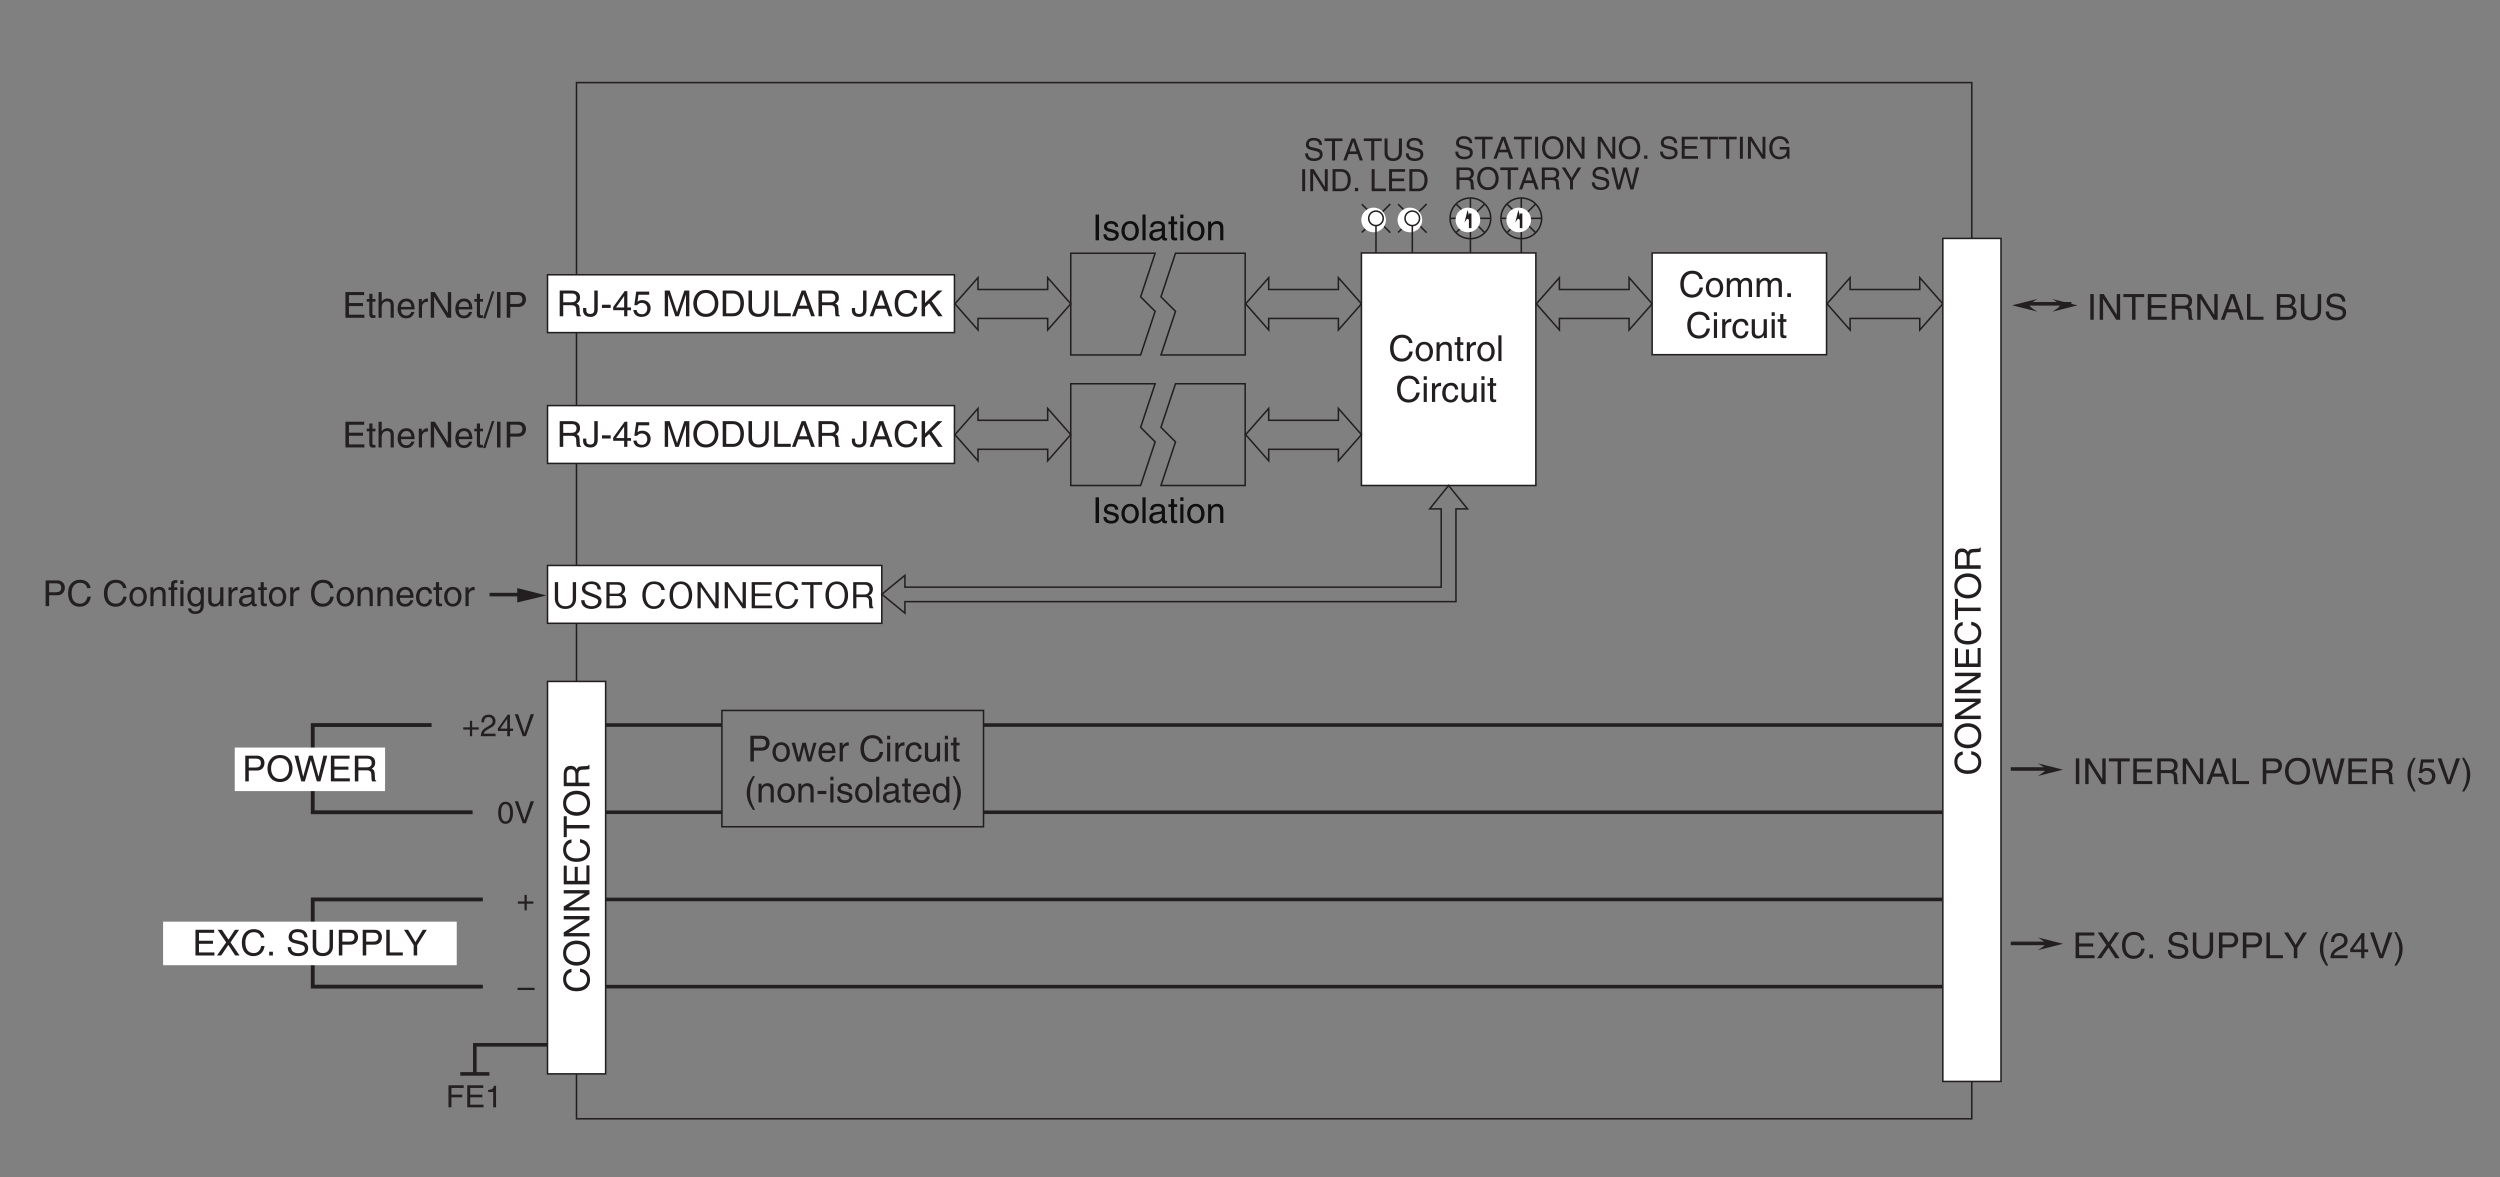 <?xml version="1.0" encoding="UTF-8"?>
<svg xmlns="http://www.w3.org/2000/svg" xmlns:xlink="http://www.w3.org/1999/xlink" width="487.56pt" height="229.61pt" viewBox="0 0 487.56 229.61" version="1.2">
<rect x="0" y="0" width="487.56" height="229.61" fill="#808080" stroke="none"/>
<defs>
<g>
<symbol overflow="visible" id="glyph0-0">
<path style="stroke:none;" d="M 0 0 L 3.5 0 L 3.5 -4.891 L 0 -4.891 Z M 1.75 -2.766 L 0.562 -4.547 L 2.938 -4.547 Z M 1.953 -2.438 L 3.141 -4.219 L 3.141 -0.656 Z M 0.562 -0.344 L 1.75 -2.125 L 2.938 -0.344 Z M 0.344 -4.219 L 1.531 -2.438 L 0.344 -0.656 Z M 0.344 -4.219 "/>
</symbol>
<symbol overflow="visible" id="glyph0-1">
<path style="stroke:none;" d="M 1.312 -5.016 L 0.641 -5.016 L 0.641 0 L 1.312 0 Z M 1.312 -5.016 "/>
</symbol>
<symbol overflow="visible" id="glyph0-2">
<path style="stroke:none;" d="M 3.859 -0.969 L 3.844 -0.969 L 1.328 -5.016 L 0.531 -5.016 L 0.531 0 L 1.188 0 L 1.188 -4.047 L 1.203 -4.047 L 3.75 0 L 4.516 0 L 4.516 -5.016 L 3.859 -5.016 Z M 3.859 -0.969 "/>
</symbol>
<symbol overflow="visible" id="glyph0-3">
<path style="stroke:none;" d="M 0.094 -4.422 L 1.797 -4.422 L 1.797 0 L 2.469 0 L 2.469 -4.422 L 4.172 -4.422 L 4.172 -5.016 L 0.094 -5.016 Z M 0.094 -4.422 "/>
</symbol>
<symbol overflow="visible" id="glyph0-4">
<path style="stroke:none;" d="M 4.297 -0.594 L 1.281 -0.594 L 1.281 -2.281 L 4.016 -2.281 L 4.016 -2.875 L 1.281 -2.875 L 1.281 -4.422 L 4.25 -4.422 L 4.25 -5.016 L 0.594 -5.016 L 0.594 0 L 4.297 0 Z M 4.297 -0.594 "/>
</symbol>
<symbol overflow="visible" id="glyph0-5">
<path style="stroke:none;" d="M 1.297 -2.156 L 2.938 -2.156 C 3.75 -2.156 3.828 -1.672 3.828 -1.25 C 3.828 -1.062 3.844 -0.312 3.953 0 L 4.781 0 L 4.781 -0.109 C 4.562 -0.234 4.531 -0.328 4.531 -0.609 L 4.484 -1.516 C 4.453 -2.219 4.172 -2.344 3.891 -2.469 C 4.203 -2.656 4.578 -2.922 4.578 -3.672 C 4.578 -4.734 3.75 -5.016 2.938 -5.016 L 0.609 -5.016 L 0.609 0 L 1.297 0 Z M 1.297 -4.438 L 2.984 -4.438 C 3.312 -4.438 3.891 -4.375 3.891 -3.594 C 3.891 -2.859 3.359 -2.734 2.859 -2.734 L 1.297 -2.734 Z M 1.297 -4.438 "/>
</symbol>
<symbol overflow="visible" id="glyph0-6">
<path style="stroke:none;" d="M 3.328 -1.453 L 3.828 0 L 4.562 0 L 2.75 -5.016 L 1.984 -5.016 L 0.094 0 L 0.797 0 L 1.312 -1.453 Z M 1.531 -2.062 L 2.328 -4.266 L 2.344 -4.266 L 3.094 -2.062 Z M 1.531 -2.062 "/>
</symbol>
<symbol overflow="visible" id="glyph0-7">
<path style="stroke:none;" d="M 1.203 -5.016 L 0.531 -5.016 L 0.531 0 L 3.75 0 L 3.75 -0.594 L 1.203 -0.594 Z M 1.203 -5.016 "/>
</symbol>
<symbol overflow="visible" id="glyph0-8">
<path style="stroke:none;" d=""/>
</symbol>
<symbol overflow="visible" id="glyph0-9">
<path style="stroke:none;" d="M 1.188 -4.438 L 2.422 -4.438 C 3.172 -4.438 3.469 -4.172 3.469 -3.703 C 3.469 -3.094 3.062 -2.891 2.422 -2.891 L 1.188 -2.891 Z M 0.516 0 L 2.672 0 C 3.781 0 4.375 -0.672 4.375 -1.484 C 4.375 -2.344 3.797 -2.562 3.469 -2.703 C 4.016 -2.969 4.141 -3.422 4.141 -3.75 C 4.141 -4.438 3.656 -5.016 2.719 -5.016 L 0.516 -5.016 Z M 1.188 -2.344 L 2.531 -2.344 C 3.078 -2.344 3.703 -2.203 3.703 -1.5 C 3.703 -0.938 3.344 -0.578 2.641 -0.578 L 1.188 -0.578 Z M 1.188 -2.344 "/>
</symbol>
<symbol overflow="visible" id="glyph0-10">
<path style="stroke:none;" d="M 3.828 -5.016 L 3.828 -1.844 C 3.828 -0.75 3.125 -0.469 2.5 -0.469 C 1.891 -0.469 1.234 -0.766 1.234 -1.859 L 1.234 -5.016 L 0.547 -5.016 L 0.547 -1.672 C 0.547 -0.734 1.125 0.125 2.484 0.125 C 3.859 0.125 4.5 -0.734 4.5 -1.766 L 4.5 -5.016 Z M 3.828 -5.016 "/>
</symbol>
<symbol overflow="visible" id="glyph0-11">
<path style="stroke:none;" d="M 4.188 -3.547 C 4.156 -4.094 3.984 -5.141 2.234 -5.141 C 1.016 -5.141 0.516 -4.375 0.516 -3.594 C 0.516 -2.719 1.25 -2.5 1.578 -2.422 L 2.609 -2.172 C 3.422 -1.984 3.672 -1.812 3.672 -1.297 C 3.672 -0.578 2.844 -0.453 2.359 -0.453 C 1.719 -0.453 0.984 -0.719 0.984 -1.625 L 0.344 -1.625 C 0.344 -1.156 0.422 -0.734 0.859 -0.344 C 1.078 -0.141 1.438 0.125 2.375 0.125 C 3.234 0.125 4.328 -0.203 4.328 -1.391 C 4.328 -2.172 3.844 -2.562 3.188 -2.719 L 1.766 -3.047 C 1.469 -3.125 1.172 -3.266 1.172 -3.688 C 1.172 -4.453 1.891 -4.562 2.312 -4.562 C 2.875 -4.562 3.516 -4.328 3.562 -3.547 Z M 4.188 -3.547 "/>
</symbol>
<symbol overflow="visible" id="glyph0-12">
<path style="stroke:none;" d="M 4.703 -3.5 C 4.609 -4.344 3.938 -5.141 2.641 -5.141 C 1.188 -5.141 0.312 -4.078 0.312 -2.531 C 0.312 -0.609 1.422 0.125 2.562 0.125 C 2.938 0.125 4.484 0.047 4.75 -1.844 L 4.094 -1.844 C 3.875 -0.672 3.109 -0.469 2.672 -0.469 C 1.422 -0.469 1 -1.375 1 -2.562 C 1 -3.875 1.734 -4.547 2.641 -4.547 C 3.125 -4.547 3.859 -4.391 4.047 -3.5 Z M 4.703 -3.5 "/>
</symbol>
<symbol overflow="visible" id="glyph0-13">
<path style="stroke:none;" d="M 0.25 -1.828 C 0.25 -0.891 0.781 0.094 1.938 0.094 C 3.109 0.094 3.641 -0.891 3.641 -1.828 C 3.641 -2.766 3.109 -3.75 1.938 -3.75 C 0.781 -3.75 0.25 -2.766 0.25 -1.828 Z M 0.875 -1.828 C 0.875 -2.312 1.062 -3.234 1.938 -3.234 C 2.828 -3.234 3 -2.312 3 -1.828 C 3 -1.344 2.828 -0.438 1.938 -0.438 C 1.062 -0.438 0.875 -1.344 0.875 -1.828 Z M 0.875 -1.828 "/>
</symbol>
<symbol overflow="visible" id="glyph0-14">
<path style="stroke:none;" d="M 0.453 0 L 1.062 0 L 1.062 -1.984 C 1.062 -2.984 1.688 -3.203 2.031 -3.203 C 2.484 -3.203 2.609 -2.828 2.609 -2.531 L 2.609 0 L 3.219 0 L 3.219 -2.234 C 3.219 -2.719 3.562 -3.203 4.078 -3.203 C 4.609 -3.203 4.75 -2.859 4.75 -2.359 L 4.75 0 L 5.375 0 L 5.375 -2.531 C 5.375 -3.562 4.625 -3.75 4.234 -3.75 C 3.672 -3.75 3.422 -3.5 3.125 -3.156 C 3.016 -3.359 2.812 -3.75 2.156 -3.75 C 1.5 -3.75 1.188 -3.328 1.047 -3.141 L 1.031 -3.141 L 1.031 -3.656 L 0.453 -3.656 Z M 0.453 0 "/>
</symbol>
<symbol overflow="visible" id="glyph0-15">
<path style="stroke:none;" d="M 1.328 -0.734 L 0.609 -0.734 L 0.609 0 L 1.328 0 Z M 1.328 -0.734 "/>
</symbol>
<symbol overflow="visible" id="glyph0-16">
<path style="stroke:none;" d="M 1.078 -3.656 L 0.469 -3.656 L 0.469 0 L 1.078 0 Z M 1.078 -4.312 L 1.078 -5.016 L 0.469 -5.016 L 0.469 -4.312 Z M 1.078 -4.312 "/>
</symbol>
<symbol overflow="visible" id="glyph0-17">
<path style="stroke:none;" d="M 1.156 -2.125 C 1.156 -2.656 1.516 -3.094 2.094 -3.094 L 2.312 -3.094 L 2.312 -3.734 C 2.266 -3.75 2.234 -3.75 2.156 -3.75 C 1.703 -3.75 1.375 -3.469 1.125 -3.047 L 1.125 -3.656 L 0.531 -3.656 L 0.531 0 L 1.156 0 Z M 1.156 -2.125 "/>
</symbol>
<symbol overflow="visible" id="glyph0-18">
<path style="stroke:none;" d="M 3.328 -2.422 C 3.281 -3.062 2.922 -3.75 1.969 -3.75 C 0.75 -3.75 0.203 -2.859 0.203 -1.719 C 0.203 -0.672 0.812 0.109 1.844 0.109 C 2.906 0.109 3.266 -0.719 3.328 -1.297 L 2.734 -1.297 C 2.641 -0.734 2.281 -0.422 1.859 -0.422 C 1.016 -0.422 0.859 -1.203 0.859 -1.828 C 0.859 -2.484 1.109 -3.203 1.875 -3.203 C 2.391 -3.203 2.656 -2.906 2.734 -2.422 Z M 3.328 -2.422 "/>
</symbol>
<symbol overflow="visible" id="glyph0-19">
<path style="stroke:none;" d="M 3.422 0 L 3.422 -3.656 L 2.797 -3.656 L 2.797 -1.641 C 2.797 -1.109 2.562 -0.422 1.797 -0.422 C 1.391 -0.422 1.094 -0.625 1.094 -1.234 L 1.094 -3.656 L 0.469 -3.656 L 0.469 -1.031 C 0.469 -0.156 1.125 0.109 1.656 0.109 C 2.25 0.109 2.562 -0.125 2.828 -0.547 L 2.828 0 Z M 3.422 0 "/>
</symbol>
<symbol overflow="visible" id="glyph0-20">
<path style="stroke:none;" d="M 1.797 -3.141 L 1.797 -3.656 L 1.203 -3.656 L 1.203 -4.672 L 0.594 -4.672 L 0.594 -3.656 L 0.094 -3.656 L 0.094 -3.141 L 0.594 -3.141 L 0.594 -0.734 C 0.594 -0.297 0.719 0.047 1.328 0.047 C 1.391 0.047 1.578 0.016 1.797 0 L 1.797 -0.484 L 1.578 -0.484 C 1.453 -0.484 1.203 -0.484 1.203 -0.766 L 1.203 -3.141 Z M 1.797 -3.141 "/>
</symbol>
<symbol overflow="visible" id="glyph0-21">
<path style="stroke:none;" d="M 3.422 -2.484 C 3.422 -3.531 2.719 -3.75 2.156 -3.75 C 1.516 -3.75 1.188 -3.328 1.047 -3.141 L 1.031 -3.141 L 1.031 -3.656 L 0.453 -3.656 L 0.453 0 L 1.062 0 L 1.062 -1.984 C 1.062 -2.984 1.688 -3.203 2.031 -3.203 C 2.641 -3.203 2.812 -2.891 2.812 -2.25 L 2.812 0 L 3.422 0 Z M 3.422 -2.484 "/>
</symbol>
<symbol overflow="visible" id="glyph0-22">
<path style="stroke:none;" d="M 1.078 -5.016 L 0.469 -5.016 L 0.469 0 L 1.078 0 Z M 1.078 -5.016 "/>
</symbol>
<symbol overflow="visible" id="glyph0-23">
<path style="stroke:none;" d="M 0.125 -1.609 L 0.125 -1.125 C 0.125 -0.656 0.375 0.125 1.547 0.125 C 2.219 0.125 2.984 -0.188 2.984 -1.359 L 2.984 -5.016 L 2.312 -5.016 L 2.312 -1.312 C 2.312 -0.828 2.141 -0.453 1.516 -0.453 C 1.047 -0.453 0.75 -0.656 0.75 -1.266 L 0.75 -1.609 Z M 0.125 -1.609 "/>
</symbol>
<symbol overflow="visible" id="glyph0-24">
<path style="stroke:none;" d="M 2.016 -2.25 L 0.312 -2.25 L 0.312 -1.625 L 2.016 -1.625 Z M 2.016 -2.25 "/>
</symbol>
<symbol overflow="visible" id="glyph0-25">
<path style="stroke:none;" d="M 3.656 -1.188 L 3.656 -1.719 L 2.938 -1.719 L 2.938 -4.906 L 2.422 -4.906 L 0.172 -1.797 L 0.172 -1.188 L 2.312 -1.188 L 2.312 0 L 2.938 0 L 2.938 -1.188 Z M 2.312 -3.953 L 2.312 -1.719 L 0.734 -1.719 Z M 2.312 -3.953 "/>
</symbol>
<symbol overflow="visible" id="glyph0-26">
<path style="stroke:none;" d="M 1.234 -4.203 L 3.312 -4.203 L 3.312 -4.812 L 0.781 -4.812 L 0.406 -2.172 L 0.938 -2.141 C 1.172 -2.438 1.484 -2.609 1.844 -2.609 C 2.453 -2.609 2.938 -2.234 2.938 -1.516 C 2.938 -0.906 2.531 -0.391 1.906 -0.391 C 1.344 -0.391 0.922 -0.656 0.859 -1.219 L 0.219 -1.219 C 0.344 -0.125 1.172 0.125 1.812 0.125 C 3.344 0.125 3.594 -1.047 3.594 -1.594 C 3.594 -2.609 2.766 -3.156 1.984 -3.156 C 1.531 -3.156 1.234 -3.016 1.031 -2.859 Z M 1.234 -4.203 "/>
</symbol>
<symbol overflow="visible" id="glyph0-27">
<path style="stroke:none;" d="M 5.312 0 L 5.312 -5.016 L 4.344 -5.016 L 2.922 -0.781 L 2.906 -0.781 L 1.484 -5.016 L 0.516 -5.016 L 0.516 0 L 1.172 0 L 1.172 -2.969 C 1.172 -3.109 1.156 -3.75 1.156 -4.203 L 1.172 -4.203 L 2.578 0 L 3.25 0 L 4.656 -4.219 L 4.672 -4.219 C 4.672 -3.75 4.656 -3.109 4.656 -2.969 L 4.656 0 Z M 5.312 0 "/>
</symbol>
<symbol overflow="visible" id="glyph0-28">
<path style="stroke:none;" d="M 4.469 -2.5 C 4.469 -1.328 3.812 -0.469 2.719 -0.469 C 1.625 -0.469 0.969 -1.328 0.969 -2.5 C 0.969 -3.688 1.625 -4.547 2.719 -4.547 C 3.812 -4.547 4.469 -3.688 4.469 -2.5 Z M 5.156 -2.5 C 5.156 -3.594 4.594 -5.141 2.719 -5.141 C 0.844 -5.141 0.266 -3.594 0.266 -2.5 C 0.266 -1.422 0.844 0.125 2.719 0.125 C 4.594 0.125 5.156 -1.422 5.156 -2.5 Z M 5.156 -2.5 "/>
</symbol>
<symbol overflow="visible" id="glyph0-29">
<path style="stroke:none;" d="M 0.562 0 L 2.562 0 C 4.219 0 4.703 -1.453 4.703 -2.578 C 4.703 -4.016 3.906 -5.016 2.594 -5.016 L 0.562 -5.016 Z M 1.25 -4.438 L 2.5 -4.438 C 3.422 -4.438 4.016 -3.797 4.016 -2.531 C 4.016 -1.266 3.438 -0.578 2.562 -0.578 L 1.25 -0.578 Z M 1.25 -4.438 "/>
</symbol>
<symbol overflow="visible" id="glyph0-30">
<path style="stroke:none;" d="M 1.203 -1.766 L 2 -2.516 L 3.75 0 L 4.625 0 L 2.484 -2.984 L 4.578 -5.016 L 3.641 -5.016 L 1.203 -2.578 L 1.203 -5.016 L 0.531 -5.016 L 0.531 0 L 1.203 0 Z M 1.203 -1.766 "/>
</symbol>
<symbol overflow="visible" id="glyph0-31">
<path style="stroke:none;" d="M 1.281 -4.438 L 2.656 -4.438 C 3.219 -4.438 3.641 -4.234 3.641 -3.594 C 3.641 -2.922 3.234 -2.703 2.625 -2.703 L 1.281 -2.703 Z M 1.281 -2.109 L 2.859 -2.109 C 3.953 -2.109 4.344 -2.906 4.344 -3.609 C 4.344 -4.422 3.781 -5.016 2.859 -5.016 L 0.594 -5.016 L 0.594 0 L 1.281 0 Z M 1.281 -2.109 "/>
</symbol>
<symbol overflow="visible" id="glyph0-32">
<path style="stroke:none;" d="M 1.828 -3.141 L 1.828 -3.656 L 1.219 -3.656 L 1.219 -4.109 C 1.219 -4.406 1.312 -4.531 1.578 -4.531 C 1.656 -4.531 1.75 -4.531 1.828 -4.516 L 1.828 -5.078 C 1.734 -5.078 1.641 -5.078 1.547 -5.078 C 0.953 -5.078 0.594 -4.828 0.594 -4.281 L 0.594 -3.656 L 0.094 -3.656 L 0.094 -3.141 L 0.594 -3.141 L 0.594 0 L 1.219 0 L 1.219 -3.141 Z M 1.828 -3.141 "/>
</symbol>
<symbol overflow="visible" id="glyph0-33">
<path style="stroke:none;" d="M 0.922 -1.844 C 0.922 -2.312 0.969 -3.203 1.906 -3.203 C 2.797 -3.203 2.906 -2.25 2.906 -1.656 C 2.906 -0.688 2.297 -0.422 1.906 -0.422 C 1.234 -0.422 0.922 -1.031 0.922 -1.844 Z M 3.484 -3.656 L 2.906 -3.656 L 2.906 -3.141 L 2.891 -3.141 C 2.75 -3.344 2.469 -3.75 1.797 -3.75 C 0.828 -3.75 0.281 -2.969 0.281 -1.938 C 0.281 -1.062 0.641 0.109 1.891 0.109 C 2.375 0.109 2.703 -0.125 2.859 -0.391 L 2.859 -0.406 L 2.875 -0.406 L 2.875 -0.266 C 2.875 0.172 2.891 1.031 1.828 1.031 C 1.688 1.031 1.125 1.031 1 0.453 L 0.391 0.453 C 0.516 1.422 1.359 1.531 1.781 1.531 C 3.484 1.531 3.484 0.219 3.484 -0.297 Z M 3.484 -3.656 "/>
</symbol>
<symbol overflow="visible" id="glyph0-34">
<path style="stroke:none;" d="M 1 -2.547 C 1.047 -2.828 1.141 -3.25 1.844 -3.25 C 2.422 -3.25 2.703 -3.031 2.703 -2.656 C 2.703 -2.297 2.516 -2.234 2.375 -2.219 L 1.359 -2.094 C 0.344 -1.969 0.25 -1.25 0.25 -0.953 C 0.25 -0.328 0.719 0.109 1.391 0.109 C 2.109 0.109 2.484 -0.234 2.719 -0.484 C 2.734 -0.203 2.828 0.062 3.359 0.062 C 3.5 0.062 3.594 0.031 3.703 0 L 3.703 -0.453 C 3.625 -0.438 3.562 -0.422 3.5 -0.422 C 3.375 -0.422 3.297 -0.484 3.297 -0.641 L 3.297 -2.734 C 3.297 -3.672 2.234 -3.75 1.938 -3.75 C 1.047 -3.75 0.469 -3.422 0.438 -2.547 Z M 2.688 -1.266 C 2.688 -0.781 2.125 -0.406 1.547 -0.406 C 1.094 -0.406 0.891 -0.641 0.891 -1.047 C 0.891 -1.5 1.375 -1.594 1.672 -1.641 C 2.438 -1.734 2.578 -1.781 2.688 -1.859 Z M 2.688 -1.266 "/>
</symbol>
<symbol overflow="visible" id="glyph0-35">
<path style="stroke:none;" d="M 2.938 -1.141 C 2.922 -0.875 2.578 -0.422 2 -0.422 C 1.297 -0.422 0.938 -0.859 0.938 -1.625 L 3.609 -1.625 C 3.609 -2.922 3.094 -3.75 2.031 -3.75 C 0.828 -3.75 0.281 -2.859 0.281 -1.719 C 0.281 -0.672 0.891 0.109 1.906 0.109 C 2.5 0.109 2.734 -0.031 2.906 -0.141 C 3.359 -0.453 3.531 -0.969 3.562 -1.141 Z M 0.938 -2.109 C 0.938 -2.688 1.391 -3.203 1.953 -3.203 C 2.703 -3.203 2.938 -2.688 2.969 -2.109 Z M 0.938 -2.109 "/>
</symbol>
<symbol overflow="visible" id="glyph0-36">
<path style="stroke:none;" d="M 3.422 -2.484 C 3.422 -3.531 2.719 -3.75 2.156 -3.75 C 1.562 -3.75 1.25 -3.391 1.078 -3.156 L 1.062 -3.156 L 1.062 -5.016 L 0.453 -5.016 L 0.453 0 L 1.062 0 L 1.062 -1.984 C 1.062 -2.906 1.578 -3.203 2.094 -3.203 C 2.672 -3.203 2.812 -2.891 2.812 -2.391 L 2.812 0 L 3.422 0 Z M 3.422 -2.484 "/>
</symbol>
<symbol overflow="visible" id="glyph0-37">
<path style="stroke:none;" d="M 2.062 -5.141 L 1.594 -5.141 L -0.125 0.125 L 0.344 0.125 Z M 2.062 -5.141 "/>
</symbol>
<symbol overflow="visible" id="glyph0-38">
<path style="stroke:none;" d="M 3.297 -4.156 L 4.453 0 L 5.156 0 L 6.484 -5.016 L 5.734 -5.016 L 4.797 -0.938 L 4.781 -0.938 L 3.656 -5.016 L 2.922 -5.016 L 1.797 -0.938 L 1.781 -0.938 L 0.844 -5.016 L 0.109 -5.016 L 1.422 0 L 2.125 0 Z M 3.297 -4.156 "/>
</symbol>
<symbol overflow="visible" id="glyph0-39">
<path style="stroke:none;" d="M 1.656 -5.125 C 0.906 -4.047 0.469 -3.047 0.469 -1.828 C 0.469 -0.516 0.953 0.359 1.672 1.453 L 2.094 1.453 C 1.531 0.344 1.125 -0.5 1.125 -1.656 C 1.125 -3.328 1.484 -4 2.078 -5.125 Z M 1.656 -5.125 "/>
</symbol>
<symbol overflow="visible" id="glyph0-40">
<path style="stroke:none;" d="M 2.344 -0.734 L 2.328 -0.734 L 0.891 -5.016 L 0.141 -5.016 L 1.969 0 L 2.688 0 L 4.516 -5.016 L 3.75 -5.016 Z M 2.344 -0.734 "/>
</symbol>
<symbol overflow="visible" id="glyph0-41">
<path style="stroke:none;" d="M 0.672 1.453 C 1.422 0.375 1.844 -0.625 1.844 -1.844 C 1.844 -3.156 1.375 -4.031 0.656 -5.125 L 0.234 -5.125 C 0.797 -4.016 1.188 -3.172 1.188 -2.016 C 1.188 -0.344 0.844 0.328 0.25 1.453 Z M 0.672 1.453 "/>
</symbol>
<symbol overflow="visible" id="glyph0-42">
<path style="stroke:none;" d="M 2.766 -2.562 L 4.453 -5.016 L 3.641 -5.016 L 2.375 -3.094 L 1.094 -5.016 L 0.25 -5.016 L 1.922 -2.562 L 0.125 0 L 0.953 0 L 2.344 -2.062 L 3.688 0 L 4.531 0 Z M 2.766 -2.562 "/>
</symbol>
<symbol overflow="visible" id="glyph0-43">
<path style="stroke:none;" d="M 2.672 -2.016 L 4.562 -5.016 L 3.766 -5.016 L 2.328 -2.609 L 0.891 -5.016 L 0.094 -5.016 L 1.984 -2.016 L 1.984 0 L 2.672 0 Z M 2.672 -2.016 "/>
</symbol>
<symbol overflow="visible" id="glyph0-44">
<path style="stroke:none;" d="M 0.922 -3.156 C 0.938 -3.5 0.984 -4.359 1.906 -4.359 C 2.641 -4.359 2.891 -3.859 2.891 -3.469 C 2.891 -2.828 2.5 -2.625 1.984 -2.328 L 1.328 -1.953 C 0.672 -1.562 0.219 -1.016 0.188 0 L 3.547 0 L 3.547 -0.578 L 0.875 -0.578 C 0.906 -0.766 1.047 -1.156 1.719 -1.516 L 2.234 -1.797 C 2.969 -2.188 3.547 -2.562 3.547 -3.438 C 3.547 -4.359 2.859 -4.906 2 -4.906 C 1.469 -4.906 0.312 -4.75 0.312 -3.156 Z M 0.922 -3.156 "/>
</symbol>
<symbol overflow="visible" id="glyph0-45">
<path style="stroke:none;" d="M 2.5 -2.828 L 2.516 -2.828 L 3.25 0 L 3.891 0 L 4.953 -3.656 L 4.344 -3.656 L 3.594 -0.781 L 3.578 -0.781 L 2.875 -3.656 L 2.188 -3.656 L 1.484 -0.781 L 1.469 -0.781 L 0.766 -3.656 L 0.094 -3.656 L 1.156 0 L 1.781 0 Z M 2.5 -2.828 "/>
</symbol>
<symbol overflow="visible" id="glyph0-46">
<path style="stroke:none;" d="M 3.125 -2.609 C 3.125 -2.797 3.031 -3.75 1.719 -3.75 C 1 -3.75 0.344 -3.391 0.344 -2.594 C 0.344 -2.094 0.672 -1.828 1.188 -1.703 L 1.906 -1.531 C 2.422 -1.391 2.625 -1.297 2.625 -1 C 2.625 -0.594 2.234 -0.422 1.781 -0.422 C 0.922 -0.422 0.844 -0.891 0.812 -1.172 L 0.219 -1.172 C 0.25 -0.734 0.344 0.109 1.797 0.109 C 2.625 0.109 3.234 -0.344 3.234 -1.109 C 3.234 -1.594 2.969 -1.875 2.219 -2.062 L 1.594 -2.219 C 1.125 -2.344 0.938 -2.406 0.938 -2.703 C 0.938 -3.156 1.469 -3.234 1.656 -3.234 C 2.438 -3.234 2.516 -2.844 2.531 -2.609 Z M 3.125 -2.609 "/>
</symbol>
<symbol overflow="visible" id="glyph0-47">
<path style="stroke:none;" d="M 3.484 -5.016 L 2.875 -5.016 L 2.875 -3.188 L 2.859 -3.141 C 2.703 -3.344 2.438 -3.75 1.766 -3.75 C 0.797 -3.75 0.25 -2.969 0.25 -1.938 C 0.25 -1.062 0.609 0.109 1.844 0.109 C 2.203 0.109 2.625 0 2.891 -0.5 L 2.906 -0.5 L 2.906 0 L 3.484 0 Z M 0.875 -1.844 C 0.875 -2.312 0.922 -3.203 1.875 -3.203 C 2.766 -3.203 2.859 -2.25 2.859 -1.656 C 2.859 -0.688 2.25 -0.422 1.859 -0.422 C 1.188 -0.422 0.875 -1.031 0.875 -1.844 Z M 0.875 -1.844 "/>
</symbol>
<symbol overflow="visible" id="glyph1-0">
<path style="stroke:none;" d="M 0.703 0.844 L 6.281 0.844 L 6.281 -6.141 L 0.703 -6.141 Z M 3.5 -2.938 L 1.266 -5.797 L 5.719 -5.797 Z M 3.719 -2.656 L 5.938 -5.516 L 5.938 0.203 Z M 1.266 0.484 L 3.5 -2.375 L 5.719 0.484 Z M 1.047 -5.516 L 3.266 -2.656 L 1.047 0.203 Z M 1.047 -5.516 "/>
</symbol>
<symbol overflow="visible" id="glyph1-1">
<path style="stroke:none;" d="M 4.719 -1.844 L 4.719 -5.094 L 4.078 -5.094 L 4.078 -1.75 C 4.078 -1.438 3.984 -0.391 2.641 -0.391 C 1.594 -0.391 1.219 -1.109 1.219 -1.75 L 1.219 -5.094 L 0.578 -5.094 L 0.578 -1.844 C 0.578 -1.406 0.75 0.141 2.672 0.141 C 4.016 0.141 4.719 -0.781 4.719 -1.844 Z M 4.719 -1.844 "/>
</symbol>
<symbol overflow="visible" id="glyph1-2">
<path style="stroke:none;" d="M 4.391 -1.375 C 4.391 -2.156 3.844 -2.422 2.719 -2.828 C 1.453 -3.312 1.219 -3.391 1.219 -3.891 C 1.219 -4.391 1.625 -4.719 2.406 -4.719 C 3.531 -4.719 3.578 -4 3.609 -3.656 L 4.266 -3.656 C 4.25 -3.844 4.219 -4.188 3.984 -4.531 C 3.578 -5.172 2.766 -5.234 2.438 -5.234 C 1.391 -5.234 0.562 -4.703 0.562 -3.828 C 0.562 -2.922 1.328 -2.656 2.328 -2.312 C 3.5 -1.922 3.719 -1.781 3.719 -1.344 C 3.719 -0.891 3.281 -0.391 2.469 -0.391 C 2.266 -0.391 1.797 -0.438 1.453 -0.688 C 1.109 -0.953 1.078 -1.359 1.062 -1.562 L 0.406 -1.562 C 0.422 -1.312 0.438 -0.969 0.688 -0.609 C 1.172 0.047 1.969 0.141 2.391 0.141 C 3.484 0.141 4.391 -0.422 4.391 -1.375 Z M 4.391 -1.375 "/>
</symbol>
<symbol overflow="visible" id="glyph1-3">
<path style="stroke:none;" d="M 4.391 -1.422 C 4.391 -1.688 4.328 -1.984 4.156 -2.234 C 3.953 -2.531 3.75 -2.625 3.562 -2.703 C 3.781 -2.828 4.203 -3.078 4.203 -3.797 C 4.203 -4.453 3.781 -5.094 2.781 -5.094 L 0.547 -5.094 L 0.547 0 L 2.922 0 C 3.969 0 4.391 -0.75 4.391 -1.422 Z M 3.547 -3.719 C 3.547 -3.156 3.219 -2.844 2.641 -2.844 L 1.172 -2.844 L 1.172 -4.594 L 2.641 -4.594 C 3.203 -4.594 3.547 -4.312 3.547 -3.719 Z M 3.719 -1.453 C 3.719 -0.781 3.25 -0.516 2.703 -0.516 L 1.172 -0.516 L 1.172 -2.391 L 2.703 -2.391 C 3.297 -2.391 3.719 -2.109 3.719 -1.453 Z M 3.719 -1.453 "/>
</symbol>
<symbol overflow="visible" id="glyph1-4">
<path style="stroke:none;" d=""/>
</symbol>
<symbol overflow="visible" id="glyph1-5">
<path style="stroke:none;" d="M 4.859 -1.75 L 4.188 -1.75 C 4.125 -1.484 3.875 -0.375 2.688 -0.375 C 1.484 -0.375 1.094 -1.562 1.094 -2.547 C 1.094 -3.031 1.188 -4.719 2.734 -4.719 C 3.281 -4.719 4 -4.5 4.156 -3.562 L 4.828 -3.562 C 4.781 -3.75 4.719 -4.078 4.484 -4.438 C 3.984 -5.172 3.094 -5.234 2.75 -5.234 C 1.172 -5.234 0.438 -4.016 0.438 -2.562 C 0.438 -1.047 1.203 0.141 2.672 0.141 C 3.969 0.141 4.609 -0.688 4.859 -1.75 Z M 4.859 -1.75 "/>
</symbol>
<symbol overflow="visible" id="glyph1-6">
<path style="stroke:none;" d="M 4.859 -2.547 C 4.859 -4.172 3.969 -5.234 2.656 -5.234 C 1.328 -5.234 0.438 -4.172 0.438 -2.547 C 0.438 -0.922 1.344 0.141 2.656 0.141 C 3.953 0.141 4.859 -0.922 4.859 -2.547 Z M 4.203 -2.547 C 4.203 -1.297 3.641 -0.391 2.656 -0.391 C 1.672 -0.391 1.109 -1.281 1.109 -2.547 C 1.109 -3.828 1.672 -4.719 2.656 -4.719 C 3.625 -4.719 4.203 -3.812 4.203 -2.547 Z M 4.203 -2.547 "/>
</symbol>
<symbol overflow="visible" id="glyph1-7">
<path style="stroke:none;" d="M 4.719 0 L 4.719 -5.094 L 4.078 -5.094 L 4.078 -0.922 L 1.219 -5.094 L 0.594 -5.094 L 0.594 0 L 1.219 0 L 1.219 -4.156 L 4.078 0 Z M 4.719 0 "/>
</symbol>
<symbol overflow="visible" id="glyph1-8">
<path style="stroke:none;" d="M 4.547 0 L 4.547 -0.531 L 1.188 -0.531 L 1.188 -2.359 L 4.203 -2.359 L 4.203 -2.875 L 1.188 -2.875 L 1.188 -4.578 L 4.453 -4.578 L 4.453 -5.094 L 0.547 -5.094 L 0.547 0 Z M 4.547 0 "/>
</symbol>
<symbol overflow="visible" id="glyph1-9">
<path style="stroke:none;" d="M 4.203 -4.562 L 4.203 -5.094 L 0.203 -5.094 L 0.203 -4.562 L 1.875 -4.562 L 1.875 0 L 2.516 0 L 2.516 -4.562 Z M 4.203 -4.562 "/>
</symbol>
<symbol overflow="visible" id="glyph1-10">
<path style="stroke:none;" d="M 4.484 0 L 4.484 -0.109 C 4.391 -0.172 4.344 -0.234 4.312 -0.391 C 4.281 -0.531 4.25 -0.766 4.25 -0.984 L 4.25 -1.359 C 4.25 -1.516 4.234 -1.844 4.078 -2.109 C 3.922 -2.375 3.766 -2.406 3.578 -2.469 C 3.719 -2.516 3.859 -2.578 4 -2.719 C 4.25 -2.953 4.391 -3.344 4.391 -3.719 C 4.391 -4.359 4 -5.094 2.969 -5.094 L 0.547 -5.094 L 0.547 0 L 1.172 0 L 1.172 -2.172 L 2.766 -2.172 C 3.234 -2.172 3.625 -2.016 3.625 -1.312 L 3.625 -0.875 C 3.625 -0.453 3.656 -0.266 3.734 0 Z M 3.734 -3.656 C 3.734 -3.109 3.375 -2.688 2.781 -2.688 L 1.172 -2.688 L 1.172 -4.578 L 2.844 -4.578 C 3.469 -4.578 3.734 -4.141 3.734 -3.656 Z M 3.734 -3.656 "/>
</symbol>
<symbol overflow="visible" id="glyph2-0">
<path style="stroke:none;" d="M 0 0 L 2.984 0 L 2.984 -4.188 L 0 -4.188 Z M 1.5 -2.359 L 0.484 -3.891 L 2.516 -3.891 Z M 1.672 -2.094 L 2.688 -3.625 L 2.688 -0.562 Z M 0.484 -0.297 L 1.5 -1.828 L 2.516 -0.297 Z M 0.297 -3.625 L 1.312 -2.094 L 0.297 -0.562 Z M 0.297 -3.625 "/>
</symbol>
<symbol overflow="visible" id="glyph2-1">
<path style="stroke:none;" d="M 3.594 -3.047 C 3.562 -3.516 3.422 -4.406 1.922 -4.406 C 0.875 -4.406 0.438 -3.75 0.438 -3.078 C 0.438 -2.328 1.078 -2.141 1.359 -2.078 L 2.234 -1.859 C 2.938 -1.703 3.141 -1.562 3.141 -1.109 C 3.141 -0.484 2.438 -0.391 2.016 -0.391 C 1.469 -0.391 0.844 -0.609 0.844 -1.391 L 0.297 -1.391 C 0.297 -0.984 0.359 -0.625 0.734 -0.297 C 0.922 -0.125 1.234 0.109 2.031 0.109 C 2.766 0.109 3.703 -0.172 3.703 -1.188 C 3.703 -1.859 3.297 -2.203 2.734 -2.328 L 1.516 -2.609 C 1.25 -2.672 1 -2.797 1 -3.156 C 1 -3.812 1.609 -3.906 1.984 -3.906 C 2.469 -3.906 3.016 -3.703 3.047 -3.047 Z M 3.594 -3.047 "/>
</symbol>
<symbol overflow="visible" id="glyph2-2">
<path style="stroke:none;" d="M 0.078 -3.781 L 1.531 -3.781 L 1.531 0 L 2.125 0 L 2.125 -3.781 L 3.578 -3.781 L 3.578 -4.297 L 0.078 -4.297 Z M 0.078 -3.781 "/>
</symbol>
<symbol overflow="visible" id="glyph2-3">
<path style="stroke:none;" d="M 2.859 -1.25 L 3.281 0 L 3.906 0 L 2.359 -4.297 L 1.703 -4.297 L 0.078 0 L 0.688 0 L 1.125 -1.25 Z M 1.312 -1.766 L 2 -3.656 L 2.016 -3.656 L 2.641 -1.766 Z M 1.312 -1.766 "/>
</symbol>
<symbol overflow="visible" id="glyph2-4">
<path style="stroke:none;" d="M 3.266 -4.297 L 3.266 -1.578 C 3.266 -0.641 2.672 -0.406 2.141 -0.406 C 1.625 -0.406 1.047 -0.656 1.047 -1.594 L 1.047 -4.297 L 0.469 -4.297 L 0.469 -1.438 C 0.469 -0.625 0.969 0.109 2.125 0.109 C 3.297 0.109 3.859 -0.625 3.859 -1.516 L 3.859 -4.297 Z M 3.266 -4.297 "/>
</symbol>
<symbol overflow="visible" id="glyph2-5">
<path style="stroke:none;" d="M 1.125 -4.297 L 0.547 -4.297 L 0.547 0 L 1.125 0 Z M 1.125 -4.297 "/>
</symbol>
<symbol overflow="visible" id="glyph2-6">
<path style="stroke:none;" d="M 3.297 -0.828 L 1.141 -4.297 L 0.453 -4.297 L 0.453 0 L 1.016 0 L 1.016 -3.469 L 1.031 -3.469 L 3.219 0 L 3.859 0 L 3.859 -4.297 L 3.297 -4.297 Z M 3.297 -0.828 "/>
</symbol>
<symbol overflow="visible" id="glyph2-7">
<path style="stroke:none;" d="M 0.484 0 L 2.203 0 C 3.609 0 4.031 -1.25 4.031 -2.203 C 4.031 -3.453 3.344 -4.297 2.219 -4.297 L 0.484 -4.297 Z M 1.062 -3.797 L 2.141 -3.797 C 2.938 -3.797 3.438 -3.25 3.438 -2.172 C 3.438 -1.094 2.938 -0.5 2.188 -0.5 L 1.062 -0.5 Z M 1.062 -3.797 "/>
</symbol>
<symbol overflow="visible" id="glyph2-8">
<path style="stroke:none;" d="M 1.141 -0.641 L 0.516 -0.641 L 0.516 0 L 1.141 0 Z M 1.141 -0.641 "/>
</symbol>
<symbol overflow="visible" id="glyph2-9">
<path style="stroke:none;" d=""/>
</symbol>
<symbol overflow="visible" id="glyph2-10">
<path style="stroke:none;" d="M 1.031 -4.297 L 0.453 -4.297 L 0.453 0 L 3.219 0 L 3.219 -0.516 L 1.031 -0.516 Z M 1.031 -4.297 "/>
</symbol>
<symbol overflow="visible" id="glyph2-11">
<path style="stroke:none;" d="M 3.688 -0.516 L 1.094 -0.516 L 1.094 -1.953 L 3.453 -1.953 L 3.453 -2.469 L 1.094 -2.469 L 1.094 -3.781 L 3.641 -3.781 L 3.641 -4.297 L 0.516 -4.297 L 0.516 0 L 3.688 0 Z M 3.688 -0.516 "/>
</symbol>
<symbol overflow="visible" id="glyph2-12">
<path style="stroke:none;" d="M 3.828 -2.141 C 3.828 -1.141 3.266 -0.406 2.328 -0.406 C 1.391 -0.406 0.828 -1.141 0.828 -2.141 C 0.828 -3.156 1.391 -3.891 2.328 -3.891 C 3.266 -3.891 3.828 -3.156 3.828 -2.141 Z M 4.422 -2.141 C 4.422 -3.078 3.938 -4.406 2.328 -4.406 C 0.719 -4.406 0.234 -3.078 0.234 -2.141 C 0.234 -1.219 0.719 0.109 2.328 0.109 C 3.938 0.109 4.422 -1.219 4.422 -2.141 Z M 4.422 -2.141 "/>
</symbol>
<symbol overflow="visible" id="glyph2-13">
<path style="stroke:none;" d="M 2.328 -1.797 L 3.672 -1.797 C 3.672 -1.344 3.578 -0.953 3.203 -0.656 C 2.875 -0.406 2.531 -0.391 2.312 -0.391 C 1.172 -0.391 0.891 -1.281 0.891 -2.156 C 0.891 -3.281 1.516 -3.891 2.297 -3.891 C 2.766 -3.891 3.391 -3.734 3.578 -2.984 L 4.141 -2.984 C 4.016 -3.953 3.125 -4.406 2.328 -4.406 C 0.922 -4.406 0.281 -3.234 0.281 -2.188 C 0.281 -1.734 0.312 -1 0.969 -0.375 C 1.188 -0.156 1.547 0.109 2.281 0.109 C 2.859 0.109 3.406 -0.156 3.703 -0.562 L 3.844 0 L 4.219 0 L 4.219 -2.297 L 2.328 -2.297 Z M 2.328 -1.797 "/>
</symbol>
<symbol overflow="visible" id="glyph2-14">
<path style="stroke:none;" d="M 1.109 -1.844 L 2.516 -1.844 C 3.203 -1.844 3.281 -1.438 3.281 -1.078 C 3.281 -0.922 3.297 -0.266 3.375 0 L 4.094 0 L 4.094 -0.094 C 3.906 -0.203 3.891 -0.281 3.875 -0.531 L 3.844 -1.297 C 3.812 -1.906 3.578 -2.016 3.328 -2.109 C 3.609 -2.281 3.922 -2.5 3.922 -3.141 C 3.922 -4.047 3.219 -4.297 2.516 -4.297 L 0.531 -4.297 L 0.531 0 L 1.109 0 Z M 1.109 -3.797 L 2.562 -3.797 C 2.844 -3.797 3.328 -3.75 3.328 -3.078 C 3.328 -2.453 2.875 -2.344 2.453 -2.344 L 1.109 -2.344 Z M 1.109 -3.797 "/>
</symbol>
<symbol overflow="visible" id="glyph2-15">
<path style="stroke:none;" d="M 2.281 -1.734 L 3.906 -4.297 L 3.219 -4.297 L 2 -2.234 L 0.766 -4.297 L 0.078 -4.297 L 1.703 -1.734 L 1.703 0 L 2.281 0 Z M 2.281 -1.734 "/>
</symbol>
<symbol overflow="visible" id="glyph2-16">
<path style="stroke:none;" d="M 2.812 -3.562 L 2.828 -3.562 L 3.812 0 L 4.422 0 L 5.547 -4.297 L 4.906 -4.297 L 4.109 -0.797 L 4.094 -0.797 L 3.141 -4.297 L 2.5 -4.297 L 1.531 -0.797 L 0.719 -4.297 L 0.094 -4.297 L 1.219 0 L 1.828 0 Z M 2.812 -3.562 "/>
</symbol>
<symbol overflow="visible" id="glyph2-17">
<path style="stroke:none;" d="M 1.531 -1.734 L 0.234 -1.734 L 0.234 -1.297 L 1.531 -1.297 L 1.531 0 L 1.969 0 L 1.969 -1.297 L 3.266 -1.297 L 3.266 -1.734 L 1.969 -1.734 L 1.969 -3.016 L 1.531 -3.016 Z M 1.531 -1.734 "/>
</symbol>
<symbol overflow="visible" id="glyph2-18">
<path style="stroke:none;" d="M 0.797 -2.703 C 0.812 -2.984 0.844 -3.734 1.641 -3.734 C 2.25 -3.734 2.469 -3.312 2.469 -2.969 C 2.469 -2.422 2.141 -2.25 1.703 -2 L 1.141 -1.672 C 0.578 -1.344 0.188 -0.875 0.156 0 L 3.031 0 L 3.031 -0.5 L 0.75 -0.5 C 0.766 -0.656 0.891 -0.984 1.469 -1.297 L 1.906 -1.547 C 2.531 -1.875 3.031 -2.203 3.031 -2.953 C 3.031 -3.734 2.453 -4.203 1.719 -4.203 C 1.266 -4.203 0.266 -4.062 0.266 -2.703 Z M 0.797 -2.703 "/>
</symbol>
<symbol overflow="visible" id="glyph2-19">
<path style="stroke:none;" d="M 3.125 -1.016 L 3.125 -1.484 L 2.516 -1.484 L 2.516 -4.203 L 2.078 -4.203 L 0.156 -1.531 L 0.156 -1.016 L 1.984 -1.016 L 1.984 0 L 2.516 0 L 2.516 -1.016 Z M 1.969 -3.391 L 1.984 -3.391 L 1.984 -1.484 L 0.641 -1.484 Z M 1.969 -3.391 "/>
</symbol>
<symbol overflow="visible" id="glyph2-20">
<path style="stroke:none;" d="M 2 -0.641 L 0.766 -4.297 L 0.125 -4.297 L 1.688 0 L 2.297 0 L 3.875 -4.297 L 3.219 -4.297 Z M 2 -0.641 "/>
</symbol>
<symbol overflow="visible" id="glyph2-21">
<path style="stroke:none;" d="M 2.547 -2.047 C 2.547 -1 2.266 -0.359 1.656 -0.359 C 1.062 -0.359 0.781 -1 0.781 -2.047 C 0.781 -3.094 1.062 -3.734 1.656 -3.734 C 2.266 -3.734 2.547 -3.094 2.547 -2.047 Z M 3.109 -2.047 C 3.109 -2.922 2.875 -4.203 1.656 -4.203 C 0.453 -4.203 0.219 -2.922 0.219 -2.047 C 0.219 -1.172 0.453 0.109 1.656 0.109 C 2.875 0.109 3.109 -1.172 3.109 -2.047 Z M 3.109 -2.047 "/>
</symbol>
<symbol overflow="visible" id="glyph2-22">
<path style="stroke:none;" d="M 3.328 -1.875 L 0 -1.875 L 0 -1.438 L 3.328 -1.438 Z M 3.328 -1.875 "/>
</symbol>
<symbol overflow="visible" id="glyph2-23">
<path style="stroke:none;" d="M 1.094 -1.953 L 3.203 -1.953 L 3.203 -2.469 L 1.094 -2.469 L 1.094 -3.781 L 3.484 -3.781 L 3.484 -4.297 L 0.516 -4.297 L 0.516 0 L 1.094 0 Z M 1.094 -1.953 "/>
</symbol>
<symbol overflow="visible" id="glyph2-24">
<path style="stroke:none;" d="M 2.141 -4.203 L 1.734 -4.203 C 1.562 -3.516 1.281 -3.453 0.609 -3.406 L 0.609 -2.984 L 1.578 -2.984 L 1.578 0 L 2.141 0 Z M 2.141 -4.203 "/>
</symbol>
<symbol overflow="visible" id="glyph3-0">
<path style="stroke:none;" d="M 0 0 L 0 -3.5 L -4.891 -3.5 L -4.891 0 Z M -2.766 -1.75 L -4.547 -0.562 L -4.547 -2.938 Z M -2.438 -1.953 L -4.219 -3.141 L -0.656 -3.141 Z M -0.344 -0.562 L -2.125 -1.75 L -0.344 -2.938 Z M -4.219 -0.344 L -2.438 -1.531 L -0.656 -0.344 Z M -4.219 -0.344 "/>
</symbol>
<symbol overflow="visible" id="glyph3-1">
<path style="stroke:none;" d="M -3.5 -4.703 C -4.344 -4.609 -5.141 -3.938 -5.141 -2.641 C -5.141 -1.188 -4.078 -0.312 -2.531 -0.312 C -0.609 -0.312 0.125 -1.422 0.125 -2.562 C 0.125 -2.938 0.047 -4.484 -1.844 -4.75 L -1.844 -4.094 C -0.672 -3.875 -0.469 -3.109 -0.469 -2.672 C -0.469 -1.422 -1.375 -1 -2.562 -1 C -3.875 -1 -4.547 -1.734 -4.547 -2.641 C -4.547 -3.125 -4.391 -3.859 -3.5 -4.047 Z M -3.5 -4.703 "/>
</symbol>
<symbol overflow="visible" id="glyph3-2">
<path style="stroke:none;" d="M -2.5 -4.469 C -1.328 -4.469 -0.469 -3.812 -0.469 -2.719 C -0.469 -1.625 -1.328 -0.969 -2.5 -0.969 C -3.688 -0.969 -4.547 -1.625 -4.547 -2.719 C -4.547 -3.812 -3.688 -4.469 -2.5 -4.469 Z M -2.5 -5.156 C -3.594 -5.156 -5.141 -4.594 -5.141 -2.719 C -5.141 -0.844 -3.594 -0.266 -2.5 -0.266 C -1.422 -0.266 0.125 -0.844 0.125 -2.719 C 0.125 -4.594 -1.422 -5.156 -2.5 -5.156 Z M -2.5 -5.156 "/>
</symbol>
<symbol overflow="visible" id="glyph3-3">
<path style="stroke:none;" d="M -0.969 -3.859 L -0.969 -3.844 L -5.016 -1.328 L -5.016 -0.531 L 0 -0.531 L 0 -1.188 L -4.047 -1.188 L -4.047 -1.203 L 0 -3.75 L 0 -4.516 L -5.016 -4.516 L -5.016 -3.859 Z M -0.969 -3.859 "/>
</symbol>
<symbol overflow="visible" id="glyph3-4">
<path style="stroke:none;" d="M -0.594 -4.297 L -0.594 -1.281 L -2.281 -1.281 L -2.281 -4.016 L -2.875 -4.016 L -2.875 -1.281 L -4.422 -1.281 L -4.422 -4.25 L -5.016 -4.25 L -5.016 -0.594 L 0 -0.594 L 0 -4.297 Z M -0.594 -4.297 "/>
</symbol>
<symbol overflow="visible" id="glyph3-5">
<path style="stroke:none;" d="M -4.422 -0.094 L -4.422 -1.797 L 0 -1.797 L 0 -2.469 L -4.422 -2.469 L -4.422 -4.172 L -5.016 -4.172 L -5.016 -0.094 Z M -4.422 -0.094 "/>
</symbol>
<symbol overflow="visible" id="glyph3-6">
<path style="stroke:none;" d="M -2.156 -1.297 L -2.156 -2.938 C -2.156 -3.75 -1.672 -3.828 -1.25 -3.828 C -1.062 -3.828 -0.312 -3.844 0 -3.953 L 0 -4.781 L -0.109 -4.781 C -0.234 -4.562 -0.328 -4.531 -0.609 -4.531 L -1.516 -4.484 C -2.219 -4.453 -2.344 -4.172 -2.469 -3.891 C -2.656 -4.203 -2.922 -4.578 -3.672 -4.578 C -4.734 -4.578 -5.016 -3.75 -5.016 -2.938 L -5.016 -0.609 L 0 -0.609 L 0 -1.297 Z M -4.438 -1.297 L -4.438 -2.984 C -4.438 -3.312 -4.375 -3.891 -3.594 -3.891 C -2.859 -3.891 -2.734 -3.359 -2.734 -2.859 L -2.734 -1.297 Z M -4.438 -1.297 "/>
</symbol>
</g>
</defs>
<g id="surface1">
<path style="fill:none;stroke-width:3;stroke-linecap:butt;stroke-linejoin:miter;stroke:rgb(13.73%,12.16%,12.549%);stroke-opacity:1;stroke-miterlimit:4;" d="M 1122.349 110.284 L 3843.525 110.284 L 3843.525 2131.133 L 1122.349 2131.133 Z M 1122.349 110.284 " transform="matrix(0.1,0,0,-0.1,0.194,229.221)"/>
<path style="fill:none;stroke-width:3;stroke-linecap:butt;stroke-linejoin:miter;stroke:rgb(13.73%,12.16%,12.549%);stroke-opacity:1;stroke-miterlimit:4;" d="M 3742.064 1671.134 L 3742.064 1648.635 L 3787.062 1699.698 L 3742.064 1750.722 L 3742.064 1727.597 L 3606.209 1727.597 L 3606.209 1750.722 L 3561.171 1699.698 L 3606.209 1648.635 L 3606.209 1671.134 Z M 3742.064 1671.134 " transform="matrix(0.1,0,0,-0.1,0.194,229.221)"/>
<path style="fill:none;stroke-width:3;stroke-linecap:butt;stroke-linejoin:miter;stroke:rgb(13.73%,12.16%,12.549%);stroke-opacity:1;stroke-miterlimit:4;" d="M 3175.165 1671.134 L 3175.165 1648.635 L 3220.164 1699.698 L 3175.165 1750.722 L 3175.165 1727.597 L 3039.271 1727.597 L 3039.271 1750.722 L 2994.273 1699.698 L 3039.271 1648.635 L 3039.271 1671.134 Z M 3175.165 1671.134 " transform="matrix(0.1,0,0,-0.1,0.194,229.221)"/>
<path style="fill:none;stroke-width:3;stroke-linecap:butt;stroke-linejoin:miter;stroke:rgb(13.73%,12.16%,12.549%);stroke-opacity:1;stroke-miterlimit:4;" d="M 2608.227 1671.134 L 2608.227 1648.635 L 2653.226 1699.698 L 2608.227 1750.722 L 2608.227 1727.597 L 2472.333 1727.597 L 2472.333 1750.722 L 2427.335 1699.698 L 2472.333 1648.635 L 2472.333 1671.134 Z M 2608.227 1671.134 " transform="matrix(0.1,0,0,-0.1,0.194,229.221)"/>
<path style="fill:none;stroke-width:3;stroke-linecap:butt;stroke-linejoin:miter;stroke:rgb(13.73%,12.16%,12.549%);stroke-opacity:1;stroke-miterlimit:4;" d="M 2041.29 1671.134 L 2041.29 1648.635 L 2086.288 1699.698 L 2041.29 1750.722 L 2041.29 1727.597 L 1905.395 1727.597 L 1905.395 1750.722 L 1860.397 1699.698 L 1905.395 1648.635 L 1905.395 1671.134 Z M 2041.29 1671.134 " transform="matrix(0.1,0,0,-0.1,0.194,229.221)"/>
<g style="fill:rgb(13.73%,12.16%,12.549%);fill-opacity:1;">
  <use xlink:href="#glyph0-1" x="407.019" y="62.363"/>
  <use xlink:href="#glyph0-2" x="408.961" y="62.363"/>
  <use xlink:href="#glyph0-3" x="414.007" y="62.363"/>
  <use xlink:href="#glyph0-4" x="418.277" y="62.363"/>
  <use xlink:href="#glyph0-5" x="422.938" y="62.363"/>
  <use xlink:href="#glyph0-2" x="427.983" y="62.363"/>
  <use xlink:href="#glyph0-6" x="433.029" y="62.363"/>
  <use xlink:href="#glyph0-7" x="437.69" y="62.363"/>
  <use xlink:href="#glyph0-8" x="441.575" y="62.363"/>
  <use xlink:href="#glyph0-9" x="443.518" y="62.363"/>
  <use xlink:href="#glyph0-10" x="448.179" y="62.363"/>
  <use xlink:href="#glyph0-11" x="453.224" y="62.363"/>
</g>
<path style="fill-rule:nonzero;fill:rgb(100%,100%,100%);fill-opacity:1;stroke-width:3;stroke-linecap:butt;stroke-linejoin:miter;stroke:rgb(13.73%,12.16%,12.549%);stroke-opacity:1;stroke-miterlimit:4;" d="M 3220.124 1600.467 L 3560.271 1600.467 L 3560.271 1798.89 L 3220.124 1798.89 Z M 3220.124 1600.467 " transform="matrix(0.1,0,0,-0.1,0.194,229.221)"/>
<g style="fill:rgb(13.73%,12.16%,12.549%);fill-opacity:1;">
  <use xlink:href="#glyph0-12" x="327.381" y="57.926"/>
  <use xlink:href="#glyph0-13" x="332.426" y="57.926"/>
  <use xlink:href="#glyph0-14" x="336.312" y="57.926"/>
  <use xlink:href="#glyph0-14" x="342.133" y="57.926"/>
  <use xlink:href="#glyph0-15" x="347.954" y="57.926"/>
</g>
<g style="fill:rgb(13.73%,12.16%,12.549%);fill-opacity:1;">
  <use xlink:href="#glyph0-12" x="328.74" y="65.912"/>
  <use xlink:href="#glyph0-16" x="333.785" y="65.912"/>
  <use xlink:href="#glyph0-17" x="335.336" y="65.912"/>
  <use xlink:href="#glyph0-18" x="337.663" y="65.912"/>
  <use xlink:href="#glyph0-19" x="341.158" y="65.912"/>
  <use xlink:href="#glyph0-16" x="345.043" y="65.912"/>
  <use xlink:href="#glyph0-20" x="346.594" y="65.912"/>
</g>
<path style="fill-rule:nonzero;fill:rgb(100%,100%,100%);fill-opacity:1;stroke-width:3;stroke-linecap:butt;stroke-linejoin:miter;stroke:rgb(13.73%,12.16%,12.549%);stroke-opacity:1;stroke-miterlimit:4;" d="M 2653.186 1345.386 L 2993.373 1345.386 L 2993.373 1798.89 L 2653.186 1798.89 Z M 2653.186 1345.386 " transform="matrix(0.1,0,0,-0.1,0.194,229.221)"/>
<g style="fill:rgb(13.73%,12.16%,12.549%);fill-opacity:1;">
  <use xlink:href="#glyph0-12" x="270.777" y="70.406"/>
  <use xlink:href="#glyph0-13" x="275.823" y="70.406"/>
  <use xlink:href="#glyph0-21" x="279.708" y="70.406"/>
  <use xlink:href="#glyph0-20" x="283.593" y="70.406"/>
  <use xlink:href="#glyph0-17" x="285.536" y="70.406"/>
  <use xlink:href="#glyph0-13" x="287.863" y="70.406"/>
  <use xlink:href="#glyph0-22" x="291.749" y="70.406"/>
</g>
<g style="fill:rgb(13.73%,12.16%,12.549%);fill-opacity:1;">
  <use xlink:href="#glyph0-12" x="272.14" y="78.393"/>
  <use xlink:href="#glyph0-16" x="277.185" y="78.393"/>
  <use xlink:href="#glyph0-17" x="278.736" y="78.393"/>
  <use xlink:href="#glyph0-18" x="281.064" y="78.393"/>
  <use xlink:href="#glyph0-19" x="284.558" y="78.393"/>
  <use xlink:href="#glyph0-16" x="288.443" y="78.393"/>
  <use xlink:href="#glyph0-20" x="289.994" y="78.393"/>
</g>
<path style="fill:none;stroke-width:7;stroke-linecap:butt;stroke-linejoin:miter;stroke:rgb(13.73%,12.16%,12.549%);stroke-opacity:1;stroke-miterlimit:4;" d="M 4037.722 1699.698 L 3957.155 1699.698 " transform="matrix(0.1,0,0,-0.1,0.194,229.221)"/>
<path style=" stroke:none;fill-rule:nonzero;fill:rgb(13.73%,12.16%,12.549%);fill-opacity:1;" d="M 400.25 58.324 L 405.176 59.555 L 400.25 60.785 C 402.227 59.555 402.172 59.5 400.25 58.324 "/>
<path style=" stroke:none;fill-rule:nonzero;fill:rgb(13.73%,12.16%,12.549%);fill-opacity:1;" d="M 397.332 60.773 L 392.41 59.539 L 397.332 58.309 C 395.359 59.539 395.414 59.594 397.332 60.773 "/>
<path style="fill:none;stroke-width:3;stroke-linecap:butt;stroke-linejoin:miter;stroke:rgb(13.73%,12.16%,12.549%);stroke-opacity:1;stroke-miterlimit:4;" d="M 2608.227 1416.014 L 2608.227 1393.515 L 2653.226 1444.578 L 2608.227 1495.641 L 2608.227 1472.516 L 2472.333 1472.516 L 2472.333 1495.641 L 2427.335 1444.578 L 2472.333 1393.515 L 2472.333 1416.014 Z M 2608.227 1416.014 " transform="matrix(0.1,0,0,-0.1,0.194,229.221)"/>
<path style="fill:none;stroke-width:3;stroke-linecap:butt;stroke-linejoin:miter;stroke:rgb(13.73%,12.16%,12.549%);stroke-opacity:1;stroke-miterlimit:4;" d="M 2041.29 1416.014 L 2041.29 1393.515 L 2086.288 1444.578 L 2041.29 1495.641 L 2041.29 1472.516 L 1905.395 1472.516 L 1905.395 1495.641 L 1860.397 1444.578 L 1905.395 1393.515 L 1905.395 1416.014 Z M 2041.29 1416.014 " transform="matrix(0.1,0,0,-0.1,0.194,229.221)"/>
<path style="fill-rule:nonzero;fill:rgb(100%,100%,100%);fill-opacity:1;stroke-width:3;stroke-linecap:butt;stroke-linejoin:miter;stroke:rgb(13.73%,12.16%,12.549%);stroke-opacity:1;stroke-miterlimit:4;" d="M 1065.846 1076.649 L 1717.772 1076.649 L 1717.772 1189.419 L 1065.846 1189.419 Z M 1065.846 1076.649 " transform="matrix(0.1,0,0,-0.1,0.194,229.221)"/>
<g style="fill:rgb(13.73%,12.16%,12.549%);fill-opacity:1;">
  <use xlink:href="#glyph1-1" x="107.627" y="118.621"/>
  <use xlink:href="#glyph1-2" x="112.931" y="118.621"/>
  <use xlink:href="#glyph1-3" x="117.718" y="118.621"/>
  <use xlink:href="#glyph1-4" x="122.505" y="118.621"/>
  <use xlink:href="#glyph1-5" x="124.832" y="118.621"/>
  <use xlink:href="#glyph1-6" x="130.136" y="118.621"/>
  <use xlink:href="#glyph1-7" x="135.44" y="118.621"/>
  <use xlink:href="#glyph1-7" x="140.744" y="118.621"/>
  <use xlink:href="#glyph1-8" x="146.048" y="118.621"/>
  <use xlink:href="#glyph1-5" x="150.835" y="118.621"/>
  <use xlink:href="#glyph1-9" x="156.139" y="118.621"/>
  <use xlink:href="#glyph1-6" x="160.541" y="118.621"/>
  <use xlink:href="#glyph1-10" x="165.845" y="118.621"/>
</g>
<path style="fill-rule:nonzero;fill:rgb(100%,100%,100%);fill-opacity:1;stroke-width:3;stroke-linecap:butt;stroke-linejoin:miter;stroke:rgb(13.73%,12.16%,12.549%);stroke-opacity:1;stroke-miterlimit:4;" d="M 1065.846 1388.428 L 1859.458 1388.428 L 1859.458 1501.197 L 1065.846 1501.197 Z M 1065.846 1388.428 " transform="matrix(0.1,0,0,-0.1,0.194,229.221)"/>
<g style="fill:rgb(13.73%,12.16%,12.549%);fill-opacity:1;">
  <use xlink:href="#glyph0-5" x="108.545" y="87.148"/>
  <use xlink:href="#glyph0-23" x="113.59" y="87.148"/>
  <use xlink:href="#glyph0-24" x="117.084" y="87.148"/>
  <use xlink:href="#glyph0-25" x="119.411" y="87.148"/>
  <use xlink:href="#glyph0-26" x="123.297" y="87.148"/>
  <use xlink:href="#glyph0-8" x="127.182" y="87.148"/>
  <use xlink:href="#glyph0-27" x="129.125" y="87.148"/>
  <use xlink:href="#glyph0-28" x="134.946" y="87.148"/>
  <use xlink:href="#glyph0-29" x="140.383" y="87.148"/>
  <use xlink:href="#glyph0-10" x="145.428" y="87.148"/>
  <use xlink:href="#glyph0-7" x="150.473" y="87.148"/>
  <use xlink:href="#glyph0-6" x="154.359" y="87.148"/>
  <use xlink:href="#glyph0-5" x="159.02" y="87.148"/>
  <use xlink:href="#glyph0-8" x="164.065" y="87.148"/>
  <use xlink:href="#glyph0-23" x="166.008" y="87.148"/>
  <use xlink:href="#glyph0-6" x="169.502" y="87.148"/>
  <use xlink:href="#glyph0-12" x="174.163" y="87.148"/>
  <use xlink:href="#glyph0-30" x="179.209" y="87.148"/>
</g>
<path style="fill-rule:nonzero;fill:rgb(100%,100%,100%);fill-opacity:1;stroke-width:3;stroke-linecap:butt;stroke-linejoin:miter;stroke:rgb(13.73%,12.16%,12.549%);stroke-opacity:1;stroke-miterlimit:4;" d="M 1065.846 1643.548 L 1859.458 1643.548 L 1859.458 1756.318 L 1065.846 1756.318 Z M 1065.846 1643.548 " transform="matrix(0.1,0,0,-0.1,0.194,229.221)"/>
<g style="fill:rgb(13.73%,12.16%,12.549%);fill-opacity:1;">
  <use xlink:href="#glyph0-5" x="108.545" y="61.681"/>
  <use xlink:href="#glyph0-23" x="113.59" y="61.681"/>
  <use xlink:href="#glyph0-24" x="117.084" y="61.681"/>
  <use xlink:href="#glyph0-25" x="119.411" y="61.681"/>
  <use xlink:href="#glyph0-26" x="123.297" y="61.681"/>
  <use xlink:href="#glyph0-8" x="127.182" y="61.681"/>
  <use xlink:href="#glyph0-27" x="129.125" y="61.681"/>
  <use xlink:href="#glyph0-28" x="134.946" y="61.681"/>
  <use xlink:href="#glyph0-29" x="140.383" y="61.681"/>
  <use xlink:href="#glyph0-10" x="145.428" y="61.681"/>
  <use xlink:href="#glyph0-7" x="150.473" y="61.681"/>
  <use xlink:href="#glyph0-6" x="154.359" y="61.681"/>
  <use xlink:href="#glyph0-5" x="159.02" y="61.681"/>
  <use xlink:href="#glyph0-8" x="164.065" y="61.681"/>
  <use xlink:href="#glyph0-23" x="166.008" y="61.681"/>
  <use xlink:href="#glyph0-6" x="169.502" y="61.681"/>
  <use xlink:href="#glyph0-12" x="174.163" y="61.681"/>
  <use xlink:href="#glyph0-30" x="179.209" y="61.681"/>
</g>
<path style=" stroke:none;fill-rule:nonzero;fill:rgb(13.73%,12.16%,12.549%);fill-opacity:1;" d="M 100.875 114.688 L 100.875 117.496 L 106.555 116.125 L 100.875 114.688 "/>
<path style="fill:none;stroke-width:7;stroke-linecap:butt;stroke-linejoin:miter;stroke:rgb(13.73%,12.16%,12.549%);stroke-opacity:1;stroke-miterlimit:4;" d="M 1038.222 1132.604 L 952.842 1132.604 " transform="matrix(0.1,0,0,-0.1,0.194,229.221)"/>
<g style="fill:rgb(13.73%,12.16%,12.549%);fill-opacity:1;">
  <use xlink:href="#glyph0-31" x="8.301" y="118.204"/>
  <use xlink:href="#glyph0-12" x="12.962" y="118.204"/>
  <use xlink:href="#glyph0-8" x="18.007" y="118.204"/>
  <use xlink:href="#glyph0-12" x="19.95" y="118.204"/>
  <use xlink:href="#glyph0-13" x="24.995" y="118.204"/>
  <use xlink:href="#glyph0-21" x="28.881" y="118.204"/>
  <use xlink:href="#glyph0-32" x="32.766" y="118.204"/>
  <use xlink:href="#glyph0-16" x="34.709" y="118.204"/>
  <use xlink:href="#glyph0-33" x="36.26" y="118.204"/>
  <use xlink:href="#glyph0-19" x="40.146" y="118.204"/>
  <use xlink:href="#glyph0-17" x="44.031" y="118.204"/>
  <use xlink:href="#glyph0-34" x="46.358" y="118.204"/>
  <use xlink:href="#glyph0-20" x="50.243" y="118.204"/>
  <use xlink:href="#glyph0-13" x="52.186" y="118.204"/>
  <use xlink:href="#glyph0-17" x="56.072" y="118.204"/>
  <use xlink:href="#glyph0-8" x="58.399" y="118.204"/>
  <use xlink:href="#glyph0-12" x="60.341" y="118.204"/>
  <use xlink:href="#glyph0-13" x="65.387" y="118.204"/>
  <use xlink:href="#glyph0-21" x="69.272" y="118.204"/>
  <use xlink:href="#glyph0-21" x="73.158" y="118.204"/>
  <use xlink:href="#glyph0-35" x="77.043" y="118.204"/>
  <use xlink:href="#glyph0-18" x="80.928" y="118.204"/>
  <use xlink:href="#glyph0-20" x="84.422" y="118.204"/>
  <use xlink:href="#glyph0-13" x="86.365" y="118.204"/>
  <use xlink:href="#glyph0-17" x="90.25" y="118.204"/>
</g>
<g style="fill:rgb(13.73%,12.16%,12.549%);fill-opacity:1;">
  <use xlink:href="#glyph0-4" x="66.771" y="61.971"/>
  <use xlink:href="#glyph0-20" x="71.432" y="61.971"/>
  <use xlink:href="#glyph0-36" x="73.375" y="61.971"/>
  <use xlink:href="#glyph0-35" x="77.26" y="61.971"/>
  <use xlink:href="#glyph0-17" x="81.146" y="61.971"/>
  <use xlink:href="#glyph0-2" x="83.473" y="61.971"/>
  <use xlink:href="#glyph0-35" x="88.518" y="61.971"/>
  <use xlink:href="#glyph0-20" x="92.404" y="61.971"/>
  <use xlink:href="#glyph0-37" x="94.346" y="61.971"/>
  <use xlink:href="#glyph0-1" x="96.289" y="61.971"/>
  <use xlink:href="#glyph0-31" x="98.232" y="61.971"/>
</g>
<g style="fill:rgb(13.73%,12.16%,12.549%);fill-opacity:1;">
  <use xlink:href="#glyph0-4" x="66.771" y="87.261"/>
  <use xlink:href="#glyph0-20" x="71.432" y="87.261"/>
  <use xlink:href="#glyph0-36" x="73.375" y="87.261"/>
  <use xlink:href="#glyph0-35" x="77.26" y="87.261"/>
  <use xlink:href="#glyph0-17" x="81.146" y="87.261"/>
  <use xlink:href="#glyph0-2" x="83.473" y="87.261"/>
  <use xlink:href="#glyph0-35" x="88.518" y="87.261"/>
  <use xlink:href="#glyph0-20" x="92.404" y="87.261"/>
  <use xlink:href="#glyph0-37" x="94.346" y="87.261"/>
  <use xlink:href="#glyph0-1" x="96.289" y="87.261"/>
  <use xlink:href="#glyph0-31" x="98.232" y="87.261"/>
</g>
<path style="fill:none;stroke-width:3;stroke-linecap:butt;stroke-linejoin:miter;stroke:rgb(13.73%,12.16%,12.549%);stroke-opacity:1;stroke-miterlimit:4;" d="M 1717.85 1133.308 L 1762.849 1096.409 L 1762.849 1118.909 L 2837.522 1118.909 L 2837.522 1299.723 L 2860.022 1299.723 L 2823.162 1345.386 L 2786.264 1299.723 L 2808.763 1299.723 L 2808.763 1147.042 L 1762.849 1147.042 L 1762.849 1170.167 Z M 1717.85 1133.308 " transform="matrix(0.1,0,0,-0.1,0.194,229.221)"/>
<g style="fill:rgb(13.73%,12.16%,12.549%);fill-opacity:1;">
  <use xlink:href="#glyph2-1" x="254.243" y="31.296"/>
  <use xlink:href="#glyph2-2" x="258.238" y="31.296"/>
  <use xlink:href="#glyph2-3" x="261.898" y="31.296"/>
  <use xlink:href="#glyph2-2" x="265.893" y="31.296"/>
  <use xlink:href="#glyph2-4" x="269.553" y="31.296"/>
  <use xlink:href="#glyph2-1" x="273.878" y="31.296"/>
</g>
<g style="fill:rgb(13.73%,12.16%,12.549%);fill-opacity:1;">
  <use xlink:href="#glyph2-5" x="253.411" y="37.286"/>
  <use xlink:href="#glyph2-6" x="255.076" y="37.286"/>
  <use xlink:href="#glyph2-7" x="259.4" y="37.286"/>
  <use xlink:href="#glyph2-8" x="263.725" y="37.286"/>
  <use xlink:href="#glyph2-9" x="265.39" y="37.286"/>
  <use xlink:href="#glyph2-10" x="267.055" y="37.286"/>
  <use xlink:href="#glyph2-11" x="270.386" y="37.286"/>
  <use xlink:href="#glyph2-7" x="274.381" y="37.286"/>
</g>
<path style="fill:none;stroke-width:3;stroke-linecap:butt;stroke-linejoin:miter;stroke:rgb(13.73%,12.16%,12.549%);stroke-opacity:1;stroke-miterlimit:4;" d="M 2780.355 1894.403 L 2724.792 1838.84 " transform="matrix(0.1,0,0,-0.1,0.194,229.221)"/>
<path style="fill:none;stroke-width:3;stroke-linecap:butt;stroke-linejoin:miter;stroke:rgb(13.73%,12.16%,12.549%);stroke-opacity:1;stroke-miterlimit:4;" d="M 2780.355 1838.41 L 2724.792 1893.934 " transform="matrix(0.1,0,0,-0.1,0.194,229.221)"/>
<path style=" stroke:none;fill-rule:nonzero;fill:rgb(100%,100%,100%);fill-opacity:1;" d="M 274.965 45.305 C 276.293 45.305 277.367 44.227 277.367 42.898 C 277.367 41.57 276.293 40.492 274.965 40.492 C 273.633 40.492 272.559 41.57 272.559 42.898 C 272.559 44.227 273.633 45.305 274.965 45.305 "/>
<path style=" stroke:none;fill-rule:nonzero;fill:rgb(100%,100%,100%);fill-opacity:1;" d="M 274.965 44.312 C 275.746 44.312 276.379 43.68 276.379 42.898 C 276.379 42.117 275.746 41.484 274.965 41.484 C 274.18 41.484 273.547 42.117 273.547 42.898 C 273.547 43.68 274.18 44.312 274.965 44.312 "/>
<path style="fill:none;stroke-width:3;stroke-linecap:butt;stroke-linejoin:miter;stroke:rgb(13.73%,12.16%,12.549%);stroke-opacity:1;stroke-miterlimit:4;" d="M 2752.378 1852.222 C 2760.204 1852.222 2766.543 1858.561 2766.543 1866.387 C 2766.543 1874.213 2760.204 1880.552 2752.378 1880.552 C 2744.513 1880.552 2738.174 1874.213 2738.174 1866.387 C 2738.174 1858.561 2744.513 1852.222 2752.378 1852.222 Z M 2752.378 1852.222 " transform="matrix(0.1,0,0,-0.1,0.194,229.221)"/>
<path style="fill:none;stroke-width:3;stroke-linecap:butt;stroke-linejoin:miter;stroke:rgb(13.73%,12.16%,12.549%);stroke-opacity:1;stroke-miterlimit:4;" d="M 2752.417 1851.714 L 2752.417 1798.89 " transform="matrix(0.1,0,0,-0.1,0.194,229.221)"/>
<path style="fill:none;stroke-width:3;stroke-linecap:butt;stroke-linejoin:miter;stroke:rgb(13.73%,12.16%,12.549%);stroke-opacity:1;stroke-miterlimit:4;" d="M 2709.493 1894.403 L 2653.93 1838.84 " transform="matrix(0.1,0,0,-0.1,0.194,229.221)"/>
<path style="fill:none;stroke-width:3;stroke-linecap:butt;stroke-linejoin:miter;stroke:rgb(13.73%,12.16%,12.549%);stroke-opacity:1;stroke-miterlimit:4;" d="M 2709.493 1838.41 L 2653.93 1893.934 " transform="matrix(0.1,0,0,-0.1,0.194,229.221)"/>
<path style=" stroke:none;fill-rule:nonzero;fill:rgb(100%,100%,100%);fill-opacity:1;" d="M 267.887 45.305 C 269.215 45.305 270.293 44.227 270.293 42.898 C 270.293 41.57 269.215 40.492 267.887 40.492 C 266.559 40.492 265.484 41.57 265.484 42.898 C 265.484 44.227 266.559 45.305 267.887 45.305 "/>
<path style=" stroke:none;fill-rule:nonzero;fill:rgb(100%,100%,100%);fill-opacity:1;" d="M 267.887 44.312 C 268.668 44.312 269.305 43.68 269.305 42.898 C 269.305 42.117 268.668 41.484 267.887 41.484 C 267.105 41.484 266.473 42.117 266.473 42.898 C 266.473 43.68 267.105 44.312 267.887 44.312 "/>
<path style="fill:none;stroke-width:3;stroke-linecap:butt;stroke-linejoin:miter;stroke:rgb(13.73%,12.16%,12.549%);stroke-opacity:1;stroke-miterlimit:4;" d="M 2681.477 1852.222 C 2689.302 1852.222 2695.68 1858.561 2695.68 1866.387 C 2695.68 1874.213 2689.302 1880.552 2681.477 1880.552 C 2673.651 1880.552 2667.312 1874.213 2667.312 1866.387 C 2667.312 1858.561 2673.651 1852.222 2681.477 1852.222 Z M 2681.477 1852.222 " transform="matrix(0.1,0,0,-0.1,0.194,229.221)"/>
<path style="fill:none;stroke-width:3;stroke-linecap:butt;stroke-linejoin:miter;stroke:rgb(13.73%,12.16%,12.549%);stroke-opacity:1;stroke-miterlimit:4;" d="M 2681.555 1851.714 L 2681.555 1798.89 " transform="matrix(0.1,0,0,-0.1,0.194,229.221)"/>
<g style="fill:rgb(13.73%,12.16%,12.549%);fill-opacity:1;">
  <use xlink:href="#glyph2-1" x="283.525" y="30.96"/>
  <use xlink:href="#glyph2-2" x="287.521" y="30.96"/>
  <use xlink:href="#glyph2-3" x="291.18" y="30.96"/>
  <use xlink:href="#glyph2-2" x="295.176" y="30.96"/>
  <use xlink:href="#glyph2-5" x="298.835" y="30.96"/>
  <use xlink:href="#glyph2-12" x="300.501" y="30.96"/>
  <use xlink:href="#glyph2-6" x="305.161" y="30.96"/>
  <use xlink:href="#glyph2-9" x="309.485" y="30.96"/>
  <use xlink:href="#glyph2-6" x="311.151" y="30.96"/>
  <use xlink:href="#glyph2-12" x="315.475" y="30.96"/>
  <use xlink:href="#glyph2-8" x="320.135" y="30.96"/>
  <use xlink:href="#glyph2-9" x="321.8" y="30.96"/>
  <use xlink:href="#glyph2-1" x="323.466" y="30.96"/>
  <use xlink:href="#glyph2-11" x="327.461" y="30.96"/>
  <use xlink:href="#glyph2-2" x="331.456" y="30.96"/>
  <use xlink:href="#glyph2-2" x="335.116" y="30.96"/>
  <use xlink:href="#glyph2-5" x="338.776" y="30.96"/>
  <use xlink:href="#glyph2-6" x="340.441" y="30.96"/>
  <use xlink:href="#glyph2-13" x="344.765" y="30.96"/>
</g>
<g style="fill:rgb(13.73%,12.16%,12.549%);fill-opacity:1;">
  <use xlink:href="#glyph2-14" x="283.525" y="36.95"/>
  <use xlink:href="#glyph2-12" x="287.85" y="36.95"/>
  <use xlink:href="#glyph2-2" x="292.51" y="36.95"/>
  <use xlink:href="#glyph2-3" x="296.17" y="36.95"/>
  <use xlink:href="#glyph2-14" x="300.165" y="36.95"/>
  <use xlink:href="#glyph2-15" x="304.49" y="36.95"/>
  <use xlink:href="#glyph2-9" x="308.485" y="36.95"/>
  <use xlink:href="#glyph2-1" x="310.15" y="36.95"/>
  <use xlink:href="#glyph2-16" x="314.145" y="36.95"/>
</g>
<path style="fill:none;stroke-width:3;stroke-linecap:butt;stroke-linejoin:miter;stroke:rgb(13.73%,12.16%,12.549%);stroke-opacity:1;stroke-miterlimit:4;" d="M 2964.965 1827.023 L 2964.965 1798.89 " transform="matrix(0.1,0,0,-0.1,0.194,229.221)"/>
<path style="fill:none;stroke-width:3;stroke-linecap:butt;stroke-linejoin:miter;stroke:rgb(13.73%,12.16%,12.549%);stroke-opacity:1;stroke-miterlimit:4;" d="M 2964.926 1905.555 L 2964.926 1827.023 " transform="matrix(0.1,0,0,-0.1,0.194,229.221)"/>
<path style="fill:none;stroke-width:3;stroke-linecap:butt;stroke-linejoin:miter;stroke:rgb(13.73%,12.16%,12.549%);stroke-opacity:1;stroke-miterlimit:4;" d="M 2964.926 1826.71 C 2986.838 1826.71 3004.603 1844.475 3004.603 1866.387 C 3004.603 1888.299 2986.838 1906.064 2964.926 1906.064 C 2943.014 1906.064 2925.249 1888.299 2925.249 1866.387 C 2925.249 1844.475 2943.014 1826.71 2964.926 1826.71 Z M 2964.926 1826.71 " transform="matrix(0.1,0,0,-0.1,0.194,229.221)"/>
<path style="fill:none;stroke-width:3;stroke-linecap:butt;stroke-linejoin:miter;stroke:rgb(13.73%,12.16%,12.549%);stroke-opacity:1;stroke-miterlimit:4;" d="M 2992.903 1894.403 L 2937.379 1838.84 " transform="matrix(0.1,0,0,-0.1,0.194,229.221)"/>
<path style="fill:none;stroke-width:3;stroke-linecap:butt;stroke-linejoin:miter;stroke:rgb(13.73%,12.16%,12.549%);stroke-opacity:1;stroke-miterlimit:4;" d="M 3004.524 1866.387 L 2925.954 1866.387 " transform="matrix(0.1,0,0,-0.1,0.194,229.221)"/>
<path style="fill:none;stroke-width:3;stroke-linecap:butt;stroke-linejoin:miter;stroke:rgb(13.73%,12.16%,12.549%);stroke-opacity:1;stroke-miterlimit:4;" d="M 2992.903 1838.41 L 2937.379 1893.934 " transform="matrix(0.1,0,0,-0.1,0.194,229.221)"/>
<path style=" stroke:none;fill-rule:nonzero;fill:rgb(100%,100%,100%);fill-opacity:1;" d="M 296.184 45.305 C 297.512 45.305 298.59 44.227 298.59 42.898 C 298.59 41.57 297.512 40.492 296.184 40.492 C 294.855 40.492 293.777 41.57 293.777 42.898 C 293.777 44.227 294.855 45.305 296.184 45.305 "/>
<path style="fill:none;stroke-width:5;stroke-linecap:butt;stroke-linejoin:miter;stroke:rgb(13.73%,12.16%,12.549%);stroke-opacity:1;stroke-miterlimit:4;" d="M 2964.496 1875.856 L 2964.496 1847.331 " transform="matrix(0.1,0,0,-0.1,0.194,229.221)"/>
<path style=" stroke:none;fill-rule:nonzero;fill:rgb(13.73%,12.16%,12.549%);fill-opacity:1;" d="M 295.508 43.402 L 296.125 40.941 L 296.738 43.402 C 296.125 42.418 296.098 42.445 295.508 43.402 "/>
<path style="fill:none;stroke-width:3;stroke-linecap:butt;stroke-linejoin:miter;stroke:rgb(13.73%,12.16%,12.549%);stroke-opacity:1;stroke-miterlimit:4;" d="M 2865.734 1827.023 L 2865.734 1798.89 " transform="matrix(0.1,0,0,-0.1,0.194,229.221)"/>
<path style="fill:none;stroke-width:3;stroke-linecap:butt;stroke-linejoin:miter;stroke:rgb(13.73%,12.16%,12.549%);stroke-opacity:1;stroke-miterlimit:4;" d="M 2865.695 1905.555 L 2865.695 1827.023 " transform="matrix(0.1,0,0,-0.1,0.194,229.221)"/>
<path style="fill:none;stroke-width:3;stroke-linecap:butt;stroke-linejoin:miter;stroke:rgb(13.73%,12.16%,12.549%);stroke-opacity:1;stroke-miterlimit:4;" d="M 2865.695 1826.71 C 2887.607 1826.71 2905.372 1844.475 2905.372 1866.387 C 2905.372 1888.299 2887.607 1906.064 2865.695 1906.064 C 2843.783 1906.064 2826.019 1888.299 2826.019 1866.387 C 2826.019 1844.475 2843.783 1826.71 2865.695 1826.71 Z M 2865.695 1826.71 " transform="matrix(0.1,0,0,-0.1,0.194,229.221)"/>
<path style="fill:none;stroke-width:3;stroke-linecap:butt;stroke-linejoin:miter;stroke:rgb(13.73%,12.16%,12.549%);stroke-opacity:1;stroke-miterlimit:4;" d="M 2893.672 1894.403 L 2838.149 1838.84 " transform="matrix(0.1,0,0,-0.1,0.194,229.221)"/>
<path style="fill:none;stroke-width:3;stroke-linecap:butt;stroke-linejoin:miter;stroke:rgb(13.73%,12.16%,12.549%);stroke-opacity:1;stroke-miterlimit:4;" d="M 2905.294 1866.387 L 2826.723 1866.387 " transform="matrix(0.1,0,0,-0.1,0.194,229.221)"/>
<path style="fill:none;stroke-width:3;stroke-linecap:butt;stroke-linejoin:miter;stroke:rgb(13.73%,12.16%,12.549%);stroke-opacity:1;stroke-miterlimit:4;" d="M 2893.672 1838.41 L 2838.149 1893.934 " transform="matrix(0.1,0,0,-0.1,0.194,229.221)"/>
<path style=" stroke:none;fill-rule:nonzero;fill:rgb(100%,100%,100%);fill-opacity:1;" d="M 286.277 45.305 C 287.605 45.305 288.684 44.227 288.684 42.898 C 288.684 41.57 287.605 40.492 286.277 40.492 C 284.945 40.492 283.871 41.57 283.871 42.898 C 283.871 44.227 284.945 45.305 286.277 45.305 "/>
<path style="fill:none;stroke-width:5;stroke-linecap:butt;stroke-linejoin:miter;stroke:rgb(13.73%,12.16%,12.549%);stroke-opacity:1;stroke-miterlimit:4;" d="M 2865.265 1875.856 L 2865.265 1847.331 " transform="matrix(0.1,0,0,-0.1,0.194,229.221)"/>
<path style=" stroke:none;fill-rule:nonzero;fill:rgb(13.73%,12.16%,12.549%);fill-opacity:1;" d="M 285.602 43.402 L 286.219 40.941 L 286.832 43.402 C 286.219 42.418 286.191 42.445 285.602 43.402 "/>
<g style="fill:rgb(13.73%,12.16%,12.549%);fill-opacity:1;">
  <use xlink:href="#glyph0-1" x="404.197" y="152.919"/>
  <use xlink:href="#glyph0-2" x="406.139" y="152.919"/>
  <use xlink:href="#glyph0-3" x="411.185" y="152.919"/>
  <use xlink:href="#glyph0-4" x="415.454" y="152.919"/>
  <use xlink:href="#glyph0-5" x="420.115" y="152.919"/>
  <use xlink:href="#glyph0-2" x="425.161" y="152.919"/>
  <use xlink:href="#glyph0-6" x="430.206" y="152.919"/>
  <use xlink:href="#glyph0-7" x="434.867" y="152.919"/>
  <use xlink:href="#glyph0-8" x="438.753" y="152.919"/>
  <use xlink:href="#glyph0-31" x="440.696" y="152.919"/>
  <use xlink:href="#glyph0-28" x="445.357" y="152.919"/>
  <use xlink:href="#glyph0-38" x="450.793" y="152.919"/>
  <use xlink:href="#glyph0-4" x="457.39" y="152.919"/>
  <use xlink:href="#glyph0-5" x="462.051" y="152.919"/>
  <use xlink:href="#glyph0-8" x="467.097" y="152.919"/>
  <use xlink:href="#glyph0-39" x="469.039" y="152.919"/>
  <use xlink:href="#glyph0-26" x="471.366" y="152.919"/>
  <use xlink:href="#glyph0-40" x="475.252" y="152.919"/>
  <use xlink:href="#glyph0-41" x="479.913" y="152.919"/>
</g>
<path style=" stroke:none;fill-rule:nonzero;fill:rgb(13.73%,12.16%,12.549%);fill-opacity:1;" d="M 397.43 148.875 L 402.355 150.105 L 397.43 151.336 C 399.406 150.105 399.352 150.051 397.43 148.875 "/>
<path style="fill:none;stroke-width:7;stroke-linecap:butt;stroke-linejoin:miter;stroke:rgb(13.73%,12.16%,12.549%);stroke-opacity:1;stroke-miterlimit:4;" d="M 3919.553 792.496 L 4000.119 792.496 " transform="matrix(0.1,0,0,-0.1,0.194,229.221)"/>
<g style="fill:rgb(13.73%,12.16%,12.549%);fill-opacity:1;">
  <use xlink:href="#glyph0-4" x="404.197" y="186.875"/>
  <use xlink:href="#glyph0-42" x="408.858" y="186.875"/>
  <use xlink:href="#glyph0-12" x="413.519" y="186.875"/>
  <use xlink:href="#glyph0-15" x="418.564" y="186.875"/>
  <use xlink:href="#glyph0-8" x="420.507" y="186.875"/>
  <use xlink:href="#glyph0-11" x="422.45" y="186.875"/>
  <use xlink:href="#glyph0-10" x="427.111" y="186.875"/>
  <use xlink:href="#glyph0-31" x="432.156" y="186.875"/>
  <use xlink:href="#glyph0-31" x="436.817" y="186.875"/>
  <use xlink:href="#glyph0-7" x="441.478" y="186.875"/>
  <use xlink:href="#glyph0-43" x="445.364" y="186.875"/>
  <use xlink:href="#glyph0-8" x="450.025" y="186.875"/>
  <use xlink:href="#glyph0-39" x="451.967" y="186.875"/>
  <use xlink:href="#glyph0-44" x="454.294" y="186.875"/>
  <use xlink:href="#glyph0-25" x="458.18" y="186.875"/>
  <use xlink:href="#glyph0-40" x="462.065" y="186.875"/>
  <use xlink:href="#glyph0-41" x="466.726" y="186.875"/>
</g>
<path style=" stroke:none;fill-rule:nonzero;fill:rgb(13.73%,12.16%,12.549%);fill-opacity:1;" d="M 397.43 182.832 L 402.355 184.062 L 397.43 185.293 C 399.406 184.062 399.352 184.008 397.43 182.832 "/>
<path style="fill:none;stroke-width:7;stroke-linecap:butt;stroke-linejoin:miter;stroke:rgb(13.73%,12.16%,12.549%);stroke-opacity:1;stroke-miterlimit:4;" d="M 3919.553 452.349 L 4000.119 452.349 " transform="matrix(0.1,0,0,-0.1,0.194,229.221)"/>
<g style="fill:rgb(13.73%,12.16%,12.549%);fill-opacity:1;">
  <use xlink:href="#glyph2-17" x="90.109" y="143.581"/>
  <use xlink:href="#glyph2-18" x="93.607" y="143.581"/>
  <use xlink:href="#glyph2-19" x="96.937" y="143.581"/>
  <use xlink:href="#glyph2-20" x="100.268" y="143.581"/>
</g>
<g style="fill:rgb(13.73%,12.16%,12.549%);fill-opacity:1;">
  <use xlink:href="#glyph2-21" x="96.938" y="160.559"/>
  <use xlink:href="#glyph2-20" x="100.268" y="160.559"/>
</g>
<g style="fill:rgb(13.73%,12.16%,12.549%);fill-opacity:1;">
  <use xlink:href="#glyph2-17" x="100.765" y="177.537"/>
</g>
<g style="fill:rgb(13.73%,12.16%,12.549%);fill-opacity:1;">
  <use xlink:href="#glyph2-22" x="100.933" y="194.515"/>
</g>
<g style="fill:rgb(13.73%,12.16%,12.549%);fill-opacity:1;">
  <use xlink:href="#glyph2-23" x="86.949" y="215.955"/>
  <use xlink:href="#glyph2-11" x="90.609" y="215.955"/>
  <use xlink:href="#glyph2-24" x="94.604" y="215.955"/>
</g>
<path style="fill:none;stroke-width:7;stroke-linecap:butt;stroke-linejoin:miter;stroke:rgb(13.73%,12.16%,12.549%);stroke-opacity:1;stroke-miterlimit:4;" d="M 1065.846 254.552 L 924.083 254.552 L 924.083 197.855 " transform="matrix(0.1,0,0,-0.1,0.194,229.221)"/>
<path style="fill:none;stroke-width:7;stroke-linecap:butt;stroke-linejoin:miter;stroke:rgb(13.73%,12.16%,12.549%);stroke-opacity:1;stroke-miterlimit:4;" d="M 952.451 197.855 L 895.753 197.855 " transform="matrix(0.1,0,0,-0.1,0.194,229.221)"/>
<path style="fill:none;stroke-width:7;stroke-linecap:butt;stroke-linejoin:miter;stroke:rgb(13.73%,12.16%,12.549%);stroke-opacity:1;stroke-miterlimit:4;" d="M 1916.195 878.227 L 3787.336 878.227 " transform="matrix(0.1,0,0,-0.1,0.194,229.221)"/>
<path style="fill:none;stroke-width:7;stroke-linecap:butt;stroke-linejoin:miter;stroke:rgb(13.73%,12.16%,12.549%);stroke-opacity:1;stroke-miterlimit:4;" d="M 1916.195 708.134 L 3787.336 708.134 " transform="matrix(0.1,0,0,-0.1,0.194,229.221)"/>
<path style="fill:none;stroke-width:7;stroke-linecap:butt;stroke-linejoin:miter;stroke:rgb(13.73%,12.16%,12.549%);stroke-opacity:1;stroke-miterlimit:4;" d="M 1179.203 878.227 L 1406.072 878.227 " transform="matrix(0.1,0,0,-0.1,0.194,229.221)"/>
<path style="fill:none;stroke-width:7;stroke-linecap:butt;stroke-linejoin:miter;stroke:rgb(13.73%,12.16%,12.549%);stroke-opacity:1;stroke-miterlimit:4;" d="M 1179.203 708.134 L 1406.072 708.134 " transform="matrix(0.1,0,0,-0.1,0.194,229.221)"/>
<path style="fill:none;stroke-width:7;stroke-linecap:butt;stroke-linejoin:miter;stroke:rgb(13.73%,12.16%,12.549%);stroke-opacity:1;stroke-miterlimit:4;" d="M 1179.203 538.08 L 3787.336 538.08 " transform="matrix(0.1,0,0,-0.1,0.194,229.221)"/>
<path style="fill:none;stroke-width:7;stroke-linecap:butt;stroke-linejoin:miter;stroke:rgb(13.73%,12.16%,12.549%);stroke-opacity:1;stroke-miterlimit:4;" d="M 1179.203 368.026 L 3787.336 368.026 " transform="matrix(0.1,0,0,-0.1,0.194,229.221)"/>
<path style="fill:none;stroke-width:3;stroke-linecap:butt;stroke-linejoin:miter;stroke:rgb(13.73%,12.16%,12.549%);stroke-opacity:1;stroke-miterlimit:4;" d="M 1405.954 679.844 L 1916.155 679.844 L 1916.155 906.635 L 1405.954 906.635 Z M 1405.954 679.844 " transform="matrix(0.1,0,0,-0.1,0.194,229.221)"/>
<g style="fill:rgb(13.73%,12.16%,12.549%);fill-opacity:1;">
  <use xlink:href="#glyph0-31" x="145.745" y="148.506"/>
  <use xlink:href="#glyph0-13" x="150.406" y="148.506"/>
  <use xlink:href="#glyph0-45" x="154.291" y="148.506"/>
  <use xlink:href="#glyph0-35" x="159.336" y="148.506"/>
  <use xlink:href="#glyph0-17" x="163.222" y="148.506"/>
  <use xlink:href="#glyph0-8" x="165.549" y="148.506"/>
  <use xlink:href="#glyph0-12" x="167.492" y="148.506"/>
  <use xlink:href="#glyph0-16" x="172.537" y="148.506"/>
  <use xlink:href="#glyph0-17" x="174.088" y="148.506"/>
  <use xlink:href="#glyph0-18" x="176.415" y="148.506"/>
  <use xlink:href="#glyph0-19" x="179.909" y="148.506"/>
  <use xlink:href="#glyph0-16" x="183.795" y="148.506"/>
  <use xlink:href="#glyph0-20" x="185.346" y="148.506"/>
</g>
<g style="fill:rgb(13.73%,12.16%,12.549%);fill-opacity:1;">
  <use xlink:href="#glyph0-39" x="145.158" y="156.492"/>
  <use xlink:href="#glyph0-21" x="147.485" y="156.492"/>
  <use xlink:href="#glyph0-13" x="151.37" y="156.492"/>
  <use xlink:href="#glyph0-21" x="155.255" y="156.492"/>
  <use xlink:href="#glyph0-24" x="159.141" y="156.492"/>
  <use xlink:href="#glyph0-16" x="161.468" y="156.492"/>
  <use xlink:href="#glyph0-46" x="163.019" y="156.492"/>
  <use xlink:href="#glyph0-13" x="166.513" y="156.492"/>
  <use xlink:href="#glyph0-22" x="170.399" y="156.492"/>
  <use xlink:href="#glyph0-34" x="171.95" y="156.492"/>
  <use xlink:href="#glyph0-20" x="175.836" y="156.492"/>
  <use xlink:href="#glyph0-35" x="177.778" y="156.492"/>
  <use xlink:href="#glyph0-47" x="181.664" y="156.492"/>
  <use xlink:href="#glyph0-41" x="185.549" y="156.492"/>
</g>
<path style="fill:none;stroke-width:7.5;stroke-linecap:butt;stroke-linejoin:miter;stroke:rgb(13.73%,12.16%,12.549%);stroke-opacity:1;stroke-miterlimit:4;" d="M 919.739 708.134 L 608 708.134 L 608 878.227 L 839.76 878.227 " transform="matrix(0.1,0,0,-0.1,0.194,229.221)"/>
<path style=" stroke:none;fill-rule:nonzero;fill:rgb(100%,100%,100%);fill-opacity:1;" d="M 45.781 154.281 L 75.098 154.281 L 75.098 145.793 L 45.781 145.793 Z M 45.781 154.281 "/>
<g style="fill:rgb(13.73%,12.16%,12.549%);fill-opacity:1;">
  <use xlink:href="#glyph0-31" x="47.238" y="152.387"/>
  <use xlink:href="#glyph0-28" x="51.899" y="152.387"/>
  <use xlink:href="#glyph0-38" x="57.335" y="152.387"/>
  <use xlink:href="#glyph0-4" x="63.932" y="152.387"/>
  <use xlink:href="#glyph0-5" x="68.593" y="152.387"/>
</g>
<path style="fill:none;stroke-width:7.5;stroke-linecap:butt;stroke-linejoin:miter;stroke:rgb(13.73%,12.16%,12.549%);stroke-opacity:1;stroke-miterlimit:4;" d="M 939.734 368.026 L 608 368.026 L 608 538.08 L 939.734 538.08 " transform="matrix(0.1,0,0,-0.1,0.194,229.221)"/>
<path style=" stroke:none;fill-rule:nonzero;fill:rgb(100%,100%,100%);fill-opacity:1;" d="M 31.809 188.238 L 89.074 188.238 L 89.074 179.746 L 31.809 179.746 Z M 31.809 188.238 "/>
<g style="fill:rgb(13.73%,12.16%,12.549%);fill-opacity:1;">
  <use xlink:href="#glyph0-4" x="37.524" y="186.343"/>
  <use xlink:href="#glyph0-42" x="42.185" y="186.343"/>
  <use xlink:href="#glyph0-12" x="46.846" y="186.343"/>
  <use xlink:href="#glyph0-15" x="51.892" y="186.343"/>
  <use xlink:href="#glyph0-8" x="53.834" y="186.343"/>
  <use xlink:href="#glyph0-11" x="55.777" y="186.343"/>
  <use xlink:href="#glyph0-10" x="60.438" y="186.343"/>
  <use xlink:href="#glyph0-31" x="65.484" y="186.343"/>
  <use xlink:href="#glyph0-31" x="70.145" y="186.343"/>
  <use xlink:href="#glyph0-7" x="74.806" y="186.343"/>
  <use xlink:href="#glyph0-43" x="78.691" y="186.343"/>
</g>
<path style="fill-rule:nonzero;fill:rgb(100%,100%,100%);fill-opacity:1;stroke-width:3;stroke-linecap:butt;stroke-linejoin:miter;stroke:rgb(13.73%,12.16%,12.549%);stroke-opacity:1;stroke-miterlimit:10;" d="M 1065.846 197.894 L 1179.203 197.894 L 1179.203 963.254 L 1065.846 963.254 Z M 1065.846 197.894 " transform="matrix(0.1,0,0,-0.1,0.194,229.221)"/>
<g style="fill:rgb(13.73%,12.16%,12.549%);fill-opacity:1;">
  <use xlink:href="#glyph3-1" x="114.957" y="193.638"/>
  <use xlink:href="#glyph3-2" x="114.957" y="188.593"/>
  <use xlink:href="#glyph3-3" x="114.957" y="183.156"/>
  <use xlink:href="#glyph3-3" x="114.957" y="178.11"/>
  <use xlink:href="#glyph3-4" x="114.957" y="173.065"/>
  <use xlink:href="#glyph3-1" x="114.957" y="168.404"/>
  <use xlink:href="#glyph3-5" x="114.957" y="163.359"/>
</g>
<g style="fill:rgb(13.73%,12.16%,12.549%);fill-opacity:1;">
  <use xlink:href="#glyph3-2" x="114.957" y="159.368"/>
  <use xlink:href="#glyph3-6" x="114.957" y="153.931"/>
</g>
<path style="fill:none;stroke-width:3;stroke-linecap:butt;stroke-linejoin:miter;stroke:rgb(13.73%,12.16%,12.549%);stroke-opacity:1;stroke-miterlimit:4;" d="M 2222.534 1599.959 L 2250.864 1684.986 L 2222.534 1713.315 L 2250.864 1798.342 L 2086.288 1798.342 L 2086.288 1599.92 Z M 2222.534 1599.959 " transform="matrix(0.1,0,0,-0.1,0.194,229.221)"/>
<path style="fill:none;stroke-width:3;stroke-linecap:butt;stroke-linejoin:miter;stroke:rgb(13.73%,12.16%,12.549%);stroke-opacity:1;stroke-miterlimit:4;" d="M 2426.435 1798.342 L 2426.435 1599.959 L 2262.211 1599.959 L 2290.579 1684.986 L 2262.211 1713.315 L 2290.579 1798.342 Z M 2426.435 1798.342 " transform="matrix(0.1,0,0,-0.1,0.194,229.221)"/>
<g style="fill:rgb(5.618%,6.042%,5.714%);fill-opacity:1;">
  <use xlink:href="#glyph0-1" x="213.02" y="46.86"/>
  <use xlink:href="#glyph0-46" x="214.963" y="46.86"/>
  <use xlink:href="#glyph0-13" x="218.457" y="46.86"/>
  <use xlink:href="#glyph0-22" x="222.342" y="46.86"/>
  <use xlink:href="#glyph0-34" x="223.894" y="46.86"/>
  <use xlink:href="#glyph0-20" x="227.779" y="46.86"/>
  <use xlink:href="#glyph0-16" x="229.722" y="46.86"/>
  <use xlink:href="#glyph0-13" x="231.273" y="46.86"/>
  <use xlink:href="#glyph0-21" x="235.159" y="46.86"/>
</g>
<path style="fill:none;stroke-width:3;stroke-linecap:butt;stroke-linejoin:miter;stroke:rgb(13.73%,12.16%,12.549%);stroke-opacity:1;stroke-miterlimit:4;" d="M 2222.534 1345.386 L 2250.864 1430.413 L 2222.534 1458.743 L 2250.864 1543.809 L 2086.288 1543.809 L 2086.288 1345.347 Z M 2222.534 1345.386 " transform="matrix(0.1,0,0,-0.1,0.194,229.221)"/>
<path style="fill:none;stroke-width:3;stroke-linecap:butt;stroke-linejoin:miter;stroke:rgb(13.73%,12.16%,12.549%);stroke-opacity:1;stroke-miterlimit:4;" d="M 2426.435 1543.809 L 2426.435 1345.386 L 2262.211 1345.386 L 2290.579 1430.413 L 2262.211 1458.743 L 2290.579 1543.809 Z M 2426.435 1543.809 " transform="matrix(0.1,0,0,-0.1,0.194,229.221)"/>
<g style="fill:rgb(5.618%,6.042%,5.714%);fill-opacity:1;">
  <use xlink:href="#glyph0-1" x="213.02" y="102.002"/>
  <use xlink:href="#glyph0-46" x="214.963" y="102.002"/>
  <use xlink:href="#glyph0-13" x="218.457" y="102.002"/>
  <use xlink:href="#glyph0-22" x="222.342" y="102.002"/>
  <use xlink:href="#glyph0-34" x="223.894" y="102.002"/>
  <use xlink:href="#glyph0-20" x="227.779" y="102.002"/>
  <use xlink:href="#glyph0-16" x="229.722" y="102.002"/>
  <use xlink:href="#glyph0-13" x="231.273" y="102.002"/>
  <use xlink:href="#glyph0-21" x="235.159" y="102.002"/>
</g>
<path style="fill-rule:nonzero;fill:rgb(100%,100%,100%);fill-opacity:1;stroke-width:3;stroke-linecap:butt;stroke-linejoin:miter;stroke:rgb(13.73%,12.16%,12.549%);stroke-opacity:1;stroke-miterlimit:10;" d="M 3787.062 183.142 L 3900.458 183.142 L 3900.458 1827.219 L 3787.062 1827.219 Z M 3787.062 183.142 " transform="matrix(0.1,0,0,-0.1,0.194,229.221)"/>
<g style="fill:rgb(13.73%,12.16%,12.549%);fill-opacity:1;">
  <use xlink:href="#glyph3-1" x="386.279" y="151.247"/>
  <use xlink:href="#glyph3-2" x="386.279" y="146.202"/>
  <use xlink:href="#glyph3-3" x="386.279" y="140.765"/>
  <use xlink:href="#glyph3-3" x="386.279" y="135.72"/>
  <use xlink:href="#glyph3-4" x="386.279" y="130.674"/>
  <use xlink:href="#glyph3-1" x="386.279" y="126.013"/>
  <use xlink:href="#glyph3-5" x="386.279" y="120.968"/>
</g>
<g style="fill:rgb(13.73%,12.16%,12.549%);fill-opacity:1;">
  <use xlink:href="#glyph3-2" x="386.279" y="116.977"/>
  <use xlink:href="#glyph3-6" x="386.279" y="111.541"/>
</g>
</g>
</svg>
